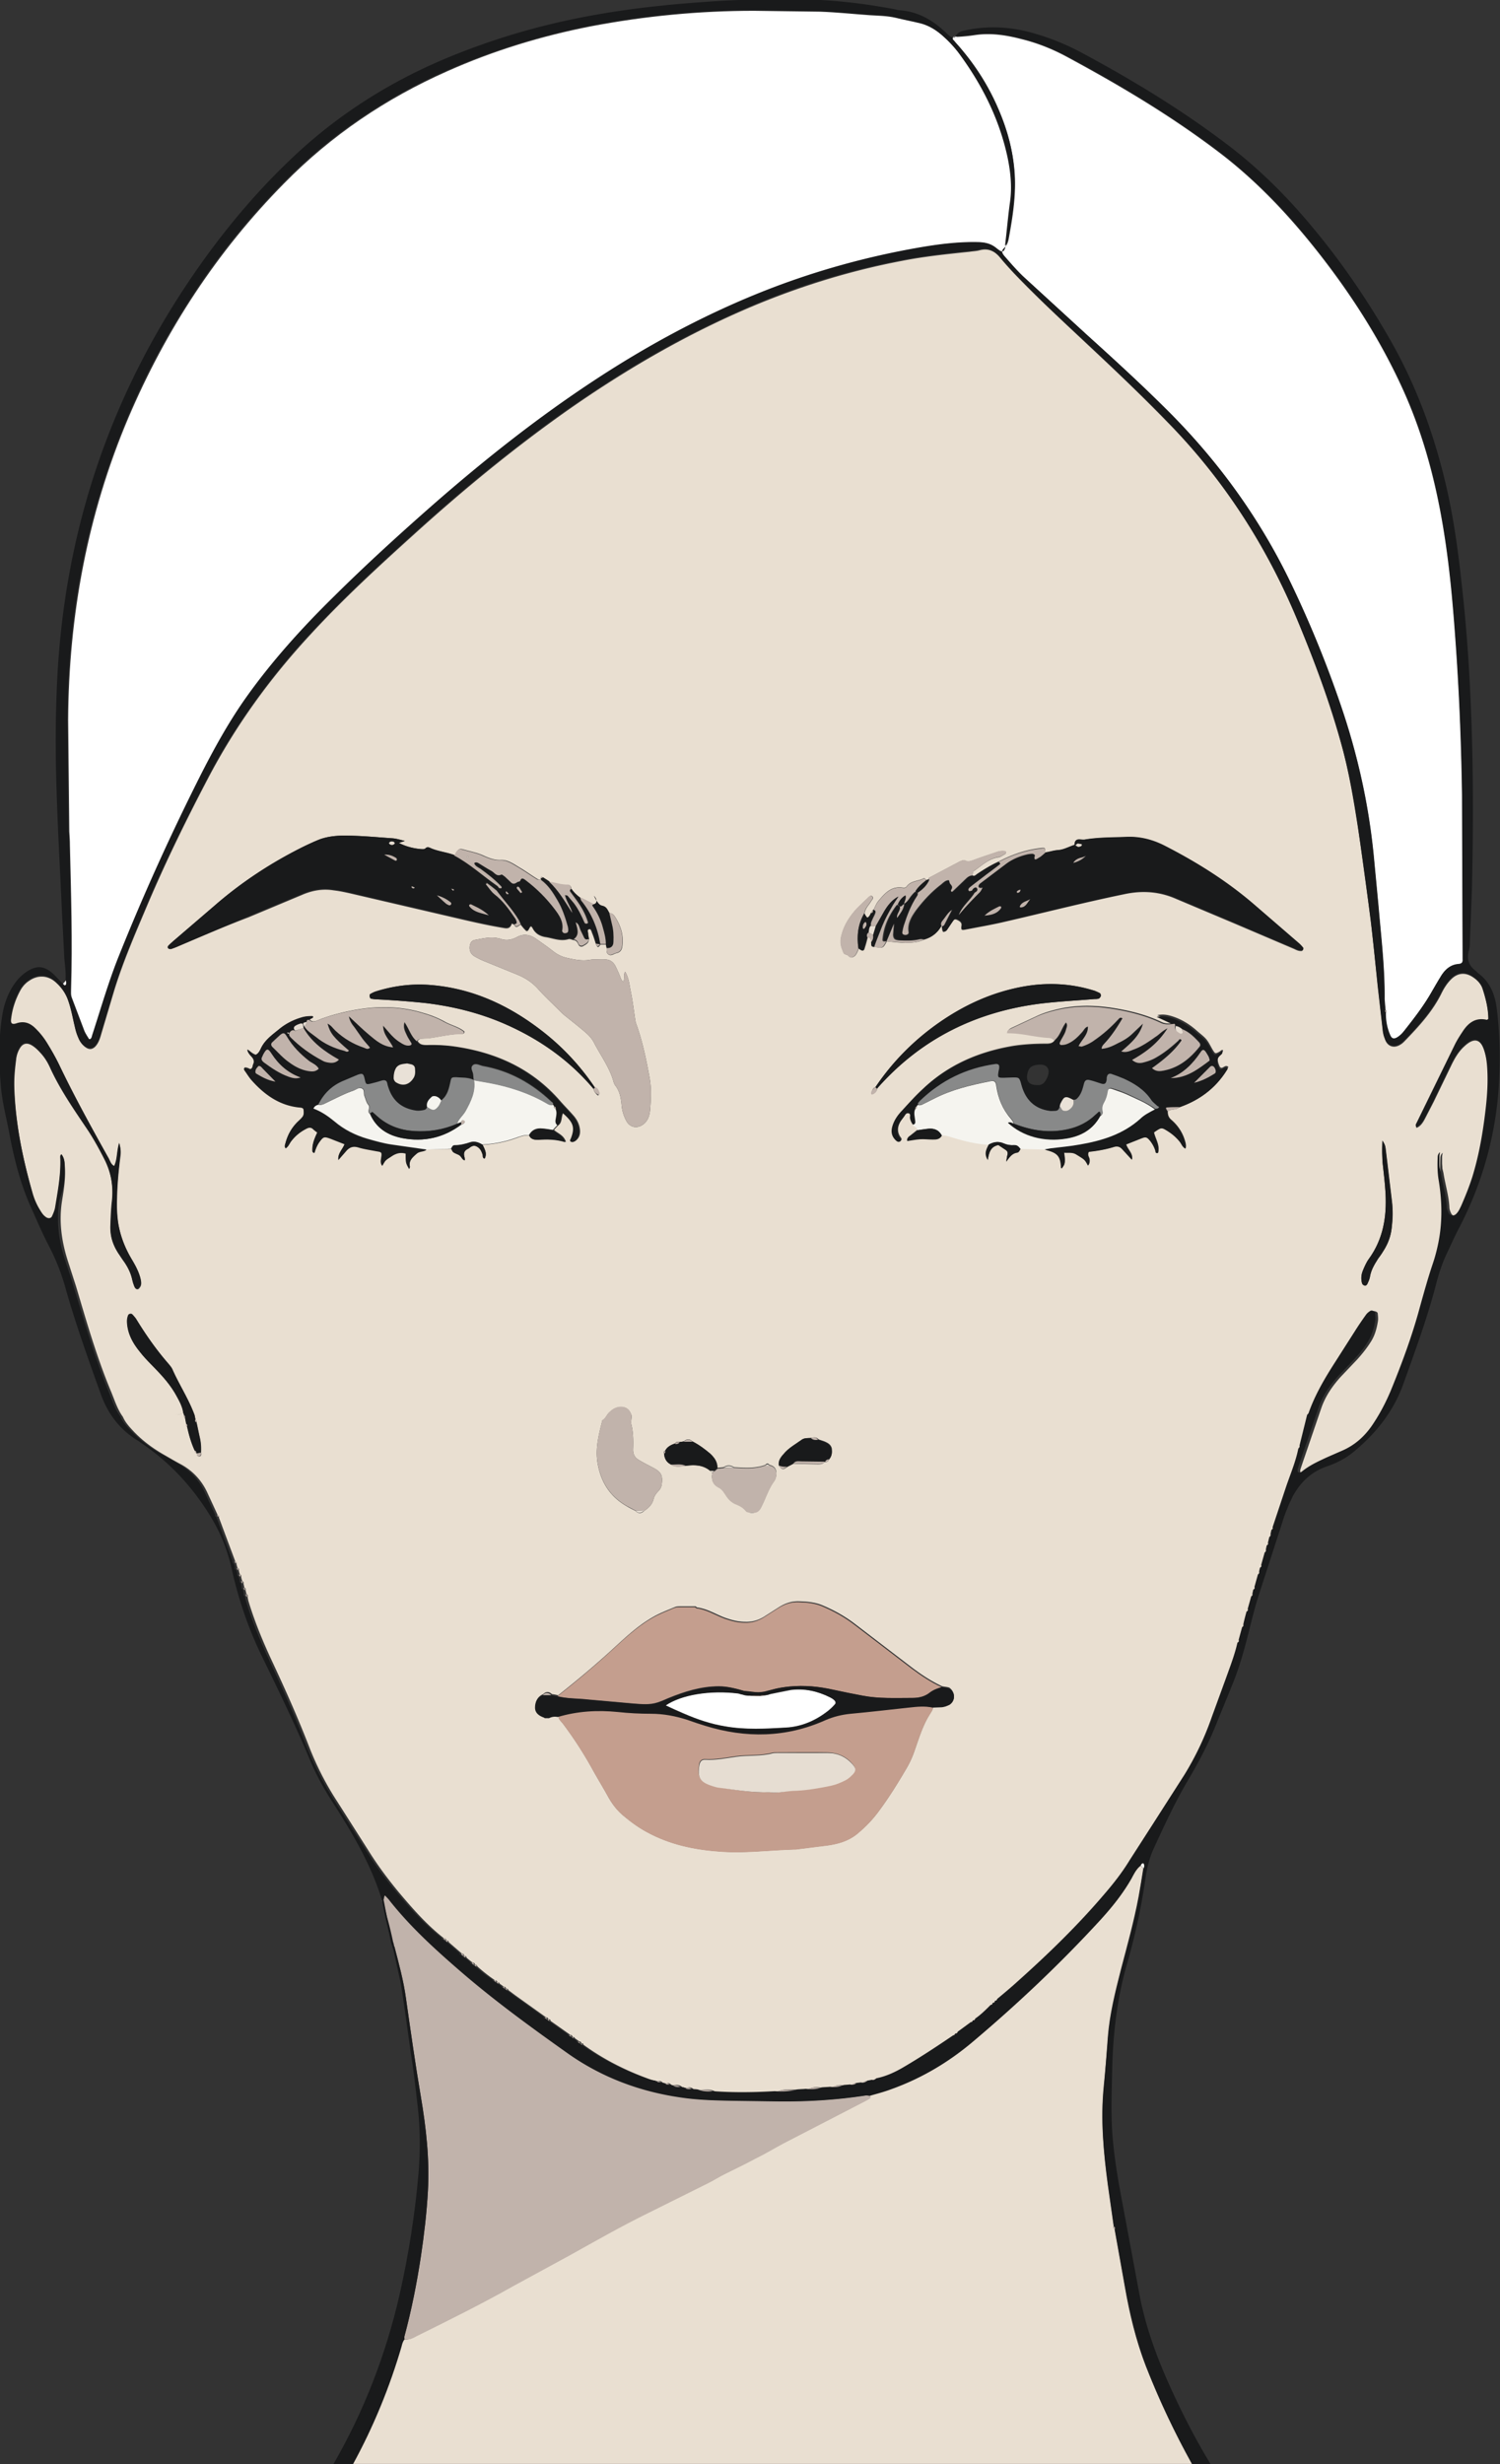 <svg xmlns="http://www.w3.org/2000/svg" viewBox="0 0 512.5 841.6" xmlns:v="https://vecta.io/nano"><rect x="0" y="0" width="512.5" height="841.6" fill="#333333" stroke="none"/><style><![CDATA[.K{fill:#c1b3ab}.L{fill:#191a1b}.M{fill:#e6ddd2}.N{fill:#f5f4ef}]]></style><path d="M407.3 841.6c-6-10.8-11.3-22-15.8-33.5-3.4-8.8-5.6-17.9-7.2-27.2l-3.5-19.6c-.4-.2-.5-.6-.3-1l-2-14.1c-1.5-11.2-2.5-22.4-1.4-33.7.6-5.6 1-11.2 1.4-16.8.6-7.8 2.5-15.3 4.4-22.8 2.2-8.4 4.5-16.6 6.1-25.1.6-3.2 1.1-6.4 1.6-9.6-.3-.4-.6-.7-1-1.1-1.4 1.1-2.2 2.7-3 4.2-2.9 5.3-6.7 10-10.8 14.4-13.6 14.8-28.2 28.5-43.5 41.5-8.4 7.1-17.8 12.6-28.1 16.3-2.3.8-4.8 1.4-7.2 2.2.2.4.3.8-.1 1-.7.5-1.5.9-2.3 1.3l-27.1 14c-3.2 1.7-6.3 3.6-9.6 5.2-3.5 1.9-7.1 3.6-10.7 5.4-1.8.9-3.5 2-5.3 2.9l-20.5 10.2c-9.2 4.5-18.1 9.6-27.1 14.6l-19.1 10.4c-10.8 6.1-21.9 11.6-33 17.1-1.3.7-2.7 1.5-4.3 1.1-.6.7-.7 1.6-1 2.4-4 14-9.6 27.4-16.6 40.2h287z" fill="#e9dfd1"/><path d="M130.5 649.1c1.1-.2.4-1.3 1.2-1.9.5.6 1.1 1.1 1.6 1.8 7.2 9.1 15.7 16.8 24.5 24.4 11.6 10 24 19 36.4 27.8 11.6 8.2 24.7 13.1 38.9 15.1 6.2.9 12.5 1 18.8 1.1l14.3.2c9.9.1 19.8-.5 29.6-2 .5-.1 1 0 1.5.1.2.4.3.8-.1 1-.7.5-1.5.9-2.3 1.3l-27.1 14c-3.2 1.7-6.3 3.6-9.6 5.2-3.5 1.9-7.1 3.6-10.7 5.4-1.8.9-3.5 2-5.3 2.9l-20.5 10.2c-9.2 4.5-18.1 9.6-27.1 14.6l-19.1 10.4c-10.8 6.1-21.9 11.6-33 17.1-1.3.7-2.7 1.5-4.3 1.1 0-.4-.1-.8 0-1.1 2.4-8.9 4.2-18 5.6-27.2 1.1-7.4 2-14.9 2.4-22.4.6-10.8-.6-21.5-2.4-32.1-1.9-11.2-3.5-22.5-5.1-33.7-.8-5.9-2.4-11.7-3.9-17.5-.1-.3-.4-.2-.6 0-.4-.3-.1-1.8-.2-2.3l-2.9-12.7c-.1-.2-.7-.5-.6-.8z" class="K"/><path d="M140.4 701.6c.5 2.2 1.7 12.4 2.3 17.7.9 7.6.9 15.3.3 22.9-1.2 14-3.4 27.9-6.5 41.6-4.7 20.5-12.2 39.8-22.6 57.8h6.7c7-12.8 12.5-26.2 16.6-40.2.2-.8.4-1.7 1-2.4 0-.4-.1-.8 0-1.1 2.4-8.9 4.2-18 5.6-27.2 1.1-7.4 2-14.9 2.4-22.4.6-10.8-.6-21.5-2.4-32.1-1.9-11.2-3.5-22.5-5.1-33.7-.8-5.9-2.4-11.7-3.9-17.5-.1-.3-.4-.2-.6 0l2.6 11.8c.4 1.4 3.2 21.7 3.6 24.8z" class="L"/><path d="M380.6 760.4c.4.2.5.6.3 1-.5-.3-.5-.6-.3-1z" class="K"/><path d="M23.7 284.3l-.4-38.4c.2-35.7 6.6-70.3 20.6-103.3 12.8-30 30.3-56.8 53.2-80 16.1-16.4 34.8-29 55.8-38.3 15.7-7 32.1-12 49-15.3 18.4-3.5 37-5.3 55.7-5.3l22.6.3c5.6.2 11.3.8 16.9 1.2 3 .2 6 .2 9 .9 2.8.7 5.6 1.2 8.4 1.9s5.3 2.2 7.5 4.1c2.1 1.8 4 3.8 5.7 6 8.1 10.9 14.1 22.8 16.9 36.1 1 4.9 1.5 9.9.8 14.9s-1.1 9.9-1.7 14.9c-.1.5-.2 1-.5 1.4s-.8.7-1.3.4-1-.7-1.5-1.1c-1.6-1.3-3.4-1.8-5.6-1.9-6.7-.2-13.3.6-19.8 1.7-19.3 3.3-38.1 8.6-56.3 16-19.4 7.9-37.8 17.9-55.3 29.4-19.5 12.8-37.8 27.3-55.4 42.7-11.5 10.1-22.8 20.4-33.7 31.2-11 10.8-21.4 22.3-30.3 34.9-5.7 8.1-10.5 16.8-15 25.6-10.3 20.4-19.7 41.1-28.2 62.3-3.5 8.7-6.1 17.8-9 26.7-.2.5-.2 1-.5 1.4-.2.3-.7.5-.9.1-.5-.8-1.1-1.7-1.5-2.6l-4.4-11.6c-.3-.9-.2-1.7-.2-2.6.5-16.4 0-32.9-.4-49.3 0-1.5-.1-3-.2-4.5v.1z" fill="#fff"/><linearGradient id="A" gradientUnits="userSpaceOnUse" x1="256.19" y1="714.859" x2="256.19" y2="85.343"><stop offset="0" stop-color="#e9dfd1"/></linearGradient><path d="M507.3 359.3c-1.3-4.5-3.6-5.1-7-1.9-2.1 1.9-3.4 4.3-4.6 6.8l-5.9 12.2-3.1 6c-.6 1.1-1.4 2.3-2.7 2.8-.3-.5-.2-.8 0-1.2l13.2-27c.8-1.6 1.7-3.1 2.7-4.5 2-2.9 4.5-4.7 8.2-3.9.1 0 .2-.1.5-.3 0-3.6-.9-7.1-2-10.5-.6-1.8-2-3.2-3.6-4.2-2.4-1.5-4.8-1.3-6.9.6-1.5 1.4-2.6 3.1-3.5 4.9-3 6.2-7.6 11.2-12.3 16.1-.5.5-1 1.1-1.7 1.5-2.2 1.5-4.6.8-5.4-1.8-.3-.9-.5-1.9-.7-2.9l-1.7-15-2.5-23.2-4.3-31.3c-1.4-9.5-3.1-19.1-5.7-28.4-4-14.5-9.3-28.6-15.1-42.5-10.5-25.1-25-47.7-44.1-67.2-9-9.3-18.4-18.2-27.8-27-8.4-7.9-16.9-15.7-24.9-24.1-1.6-1.7-3.2-3.5-4.7-5.3-1.8-2.2-4-3.3-7-2.5-1.1.3-2.2.3-3.4.5-7.7.8-15.5 1.6-23.1 3.1-17.4 3.3-34.3 8.5-50.6 15.3-22.4 9.4-43.3 21.5-63.2 35.4-18.5 13-35.9 27.3-52.7 42.5-12.3 11.1-24.5 22.3-35.7 34.5C92.2 231.7 80.4 248 71 266c-7.4 14.1-14.4 28.4-20.6 43-4.1 9.7-8.3 19.3-11.4 29.4l-4.2 14.1c-.5 1.7-.9 3.4-2.1 4.8-1 1.1-2.1 1.3-3.3.5-1.1-.7-1.8-1.7-2.4-2.8-.6-1.4-1-2.8-1.4-4.3-.7-2.9-1.2-5.9-2.2-8.7-.9-2.7-2.5-4.9-4.6-6.7-2.6-2.2-5.9-2.3-8.7-.4-1.3.8-2.3 1.9-3.1 3.3-1.7 3.1-2.8 6.4-3.2 9.9-.2 1.6.4 2.2 1.9 1.7 2.8-1 4.9.1 6.8 2 1.3 1.3 2.5 2.8 3.5 4.4 1.6 2.5 3.1 5.2 4.4 7.9 5.2 10.8 11.1 21.4 16.9 31.9.5.8.7 1.9 1.8 2.5 1.1-2.3.7-4.9 1.7-7.9.6 2.1.5 3.4.3 4.8-.6 4.6-1 9.2-1.1 13.9-.1 3 0 6 .5 9 .8 4.4 2.4 8.4 4.7 12.2 1.2 1.9 2.2 3.9 2.8 6.1.2.9.4 1.7.1 2.6-.2.4-.5.9-.9 1.1-.5.2-1-.2-1.2-.7-.3-.7-.6-1.4-.7-2.1-.5-2.5-1.6-4.7-3.1-6.8-.6-.8-1.1-1.7-1.7-2.5-1.8-2.8-2.8-5.9-2.7-9.2.1-2.8.2-5.5.5-8.3.6-5.3-.3-10.2-2.7-14.9-1.7-3.3-3.5-6.6-5.6-9.8-4.7-7-9.5-13.8-13-21.6-.8-1.7-1.8-3.3-3.1-4.7-.9-1-1.9-2-3.1-2.7-1.7-1-3.1-.6-4.1 1.2-.7 1.2-1.1 2.5-1.2 3.9-.4 3.1-.7 6.2-.6 9.4.4 12.2 2.8 24.1 6.2 35.9.6 2.2 1.5 4.3 2.7 6.2.6 1 1.2 1.9 2.2 2.5.7.4 1.6.3 1.9-.5.4-.9.8-1.9 1-2.8.9-5.6 1.9-11.1 1.8-16.8 0-.5-.2-1.1.4-1.5 1.1 1.4 1 2.9 1.1 4.4.2 3.8-.4 7.5-1 11.2-1.1 6.9-.2 13.5 1.8 20l3 9.3c3.6 12.1 7.1 24.3 12 36 1.2 2.9 2.1 5.9 4 8.5.8 1.9 2.2 3.4 3.5 4.8 3 3.2 6.5 5.8 10.3 8 2.1 1.2 4.1 2.4 6.2 3.5 3.9 2.2 6.9 5.4 8.8 9.5l3.6 7.8c.4.1.5.4.4.8l5.6 15c.4.2.5.5.4.9.1.4.2.9.4 1.3.4.2.5.5.4.9.1.4.2.9.4 1.3.4.2.5.5.4.9.1.5.2.9.4 1.4.4.2.5.5.4.9.1.4.2.9.3 1.3.4.2.5.5.4.9.1.4.2.9.3 1.3.4.2.5.5.4 1 .1.6.2 1.2.4 1.8 2.2 7.2 5.1 14.1 8.3 20.9 4.3 9.2 8.4 18.4 12.1 27.9 2.6 6.8 5.9 13.3 9.9 19.4l10.5 16.5c3.1 5 6.6 9.7 10.4 14.3 4.8 5.7 9.6 11.2 15.5 15.8.5 0 .7.2.8.7h.1c.4 0 .7.2.7.6l4.5 3.9c.4 0 .7.2.8.7l.1.1c.4 0 .7.2.7.6.7.6 1.4 1.2 2.1 1.7.5 0 .7.2.8.7h0c.4 0 .7.2.8.6 1.9 1.7 3.9 3.3 6 4.7.4 0 .7.2.8.6l.1.1c.4 0 .6.1.7.5.5.3 1 .7 1.4 1 .4 0 .7.2.8.6l.1.1c.4 0 .6.1.7.5l2.4 1.8 10.5 7.5c.4 0 .7.2.7.6l.2.1c.4-.1.6.1.6.5l6.8 4.8c.4 0 .6.2.7.6l.2.1c.3 0 .5.1.6.4.5.4 1 .7 1.5 1.1.4 0 .7.2.7.6l.2.1c.3-.1.5 0 .5.4 6.3 4.6 13.2 8.2 20.5 11 1.6.6 3.2 1.3 5 1.5.7-.2 1.2 0 1.6.5.4.1.9.2 1.3.3.7-.3 1.2-.1 1.7.5.3 0 .5.1.8.1 1.1-.2 2.1-.2 3 .7.5.1.9.1 1.4.2.9-.3 1.7-.3 2.4.5.7.1 1.5.1 2.2.2 1.8-.1 3.6-.4 5.3.6 7 .5 14.1.4 21.1 0 2.4-1.2 5-.7 7.6-.6 1-.1 2-.1 3-.2 1.7-1.1 3.5-.7 5.4-.5 1-.1 2-.1 2.9-.2 1.4-1 3-.8 4.6-.6.7-.1 1.5-.1 2.2-.2.6-.8 1.5-.8 2.3-.5.5-.1 1-.1 1.4-.2.6-.8 1.4-.8 2.3-.6l1.5-.3c.4-.6.9-.7 1.5-.5 3.3-.7 6.4-2.1 9.3-3.8 5.8-3.3 11.5-7 17-10.9 0-.4.3-.5.6-.5l.1-.1c.1-.4.3-.6.8-.6l4.5-3.3c0-.4.2-.5.6-.5l.2-.1c.1-.4.3-.6.7-.6 1.9-1.4 3.6-3 5.3-4.7 0-.4.2-.6.6-.6l.2-.1c0-.4.2-.6.6-.6l.1-.1c.1-.4.3-.6.7-.6 2.4-2 4.8-4 7.1-6.1 10.4-9.4 20.4-19.2 29.6-29.8 3.1-3.6 6.1-7.4 8.5-11.4 2.6-4.3 5.4-8.4 8.1-12.6l10.7-16.7c3.8-6.2 6.9-12.7 9.3-19.6l5-13.7c1.4-3.9 2.9-7.7 3.8-11.8-.2-.4-.1-.7.4-.9l1.2-4.4c-.2-.4-.1-.7.4-.9.4-1.5.8-2.9 1.1-4.4-.2-.4-.1-.7.4-.9l1.2-4.3c-.1-.4 0-.7.4-.9l.3-1.4c-.1-.4 0-.7.4-.9l1.2-4.3c-.2-.4 0-.8.4-1 .1-.4.2-.9.3-1.3-.1-.4 0-.7.4-.9l1.2-4.3c-.2-.4 0-.8.4-1l.3-1.4c-.1-.4-.1-.7.4-.9.2-.7.3-1.3.5-2-.2-.4 0-.8.4-1l.3-1.4c-.2-.4-.1-.7.4-.9l4.6-13.8c1.4-4.4 3.2-8.6 4.2-13.1-.2-.4 0-.8.4-1l2.6-10.5h0c.2-.2.4-.4.5-.6 2.2-6.3 5.6-12 9.2-17.6l6.7-10.5c1.2-1.9 2.5-3.8 3.8-5.6.3-.5.9-.9 1.4-1.2.4-.3 1.5.1 1.6.6.1.9.2 1.8.1 2.6-.4 2.5-1 4.9-2.4 7.1-1.3 2.1-2.9 4.1-4.6 6l-5.7 6c-2.9 3.2-5.3 6.7-6.7 10.8l-6.8 19.9c-.2.7-.6 1.4-.2 2.1.6.3 1 0 1.4-.3 2.5-2.1 5.5-3.5 8.5-4.8l4.8-2.1c4.7-2.1 8.4-5.4 11.2-9.7 2.2-3.5 4.2-7.1 5.8-11 3.8-9.3 7.3-18.7 9.9-28.4 1.4-5.1 2.7-10.2 4.5-15.1.6-1.8 1.1-3.6 1.5-5.4 1.8-7.7 1.7-15.4.4-23.2-.4-2.5-.4-5-.3-7.5 0-.6.2-1.2.8-1.8-.1.6-.2 1-.2 1.5v1.9c0 .6.1 1.3.1 1.9.1.6.3 1.2.4 1.8.6 3.8 1.8 7.6 2 11.5 0 .7.3 1.5.6 2.1.5 1 1.7 1.2 2.5.5.9-.8 1.4-1.8 1.8-2.8 1.4-3.2 2.7-6.5 3.8-9.8 2.2-7.1 3.5-14.4 4.4-21.7.6-4.7 1-9.5.8-14.3-.9-2.4-1.1-4.7-1.8-7zM215.8 483.5c0 1-.3 2.1-.1 3 .7 2.8.7 5.7.6 8.6 0 1.8.7 2.8 2.1 3.6 1.5.9 3.1 1.7 4.6 2.5 2.9 1.5 3.5 2.6 3.1 5.7a3.84 3.84 0 0 1-1.1 2.3c-.8.8-1.5 1.8-1.7 2.8-.5 1.9-1.7 3-3.2 4-1 1-2 1-3 0-1-.5-2-1-3-1.6-5.7-3.3-8.8-8.2-9.9-14.6-.9-5.1.4-9.9 1.6-14.7 0-.2-.1-.5-.2-.7.1.2.2.5.2.7.7-.4 1.1-1 1.5-1.6.3-.5.7-1 1.2-1.4 1.2-1.1 2.7-1.8 4.4-1.5 1.6.2 2.4 1.4 2.9 2.9h0zm82-110.6c.3-.6.5-1.4 1.3-1.6 6-8.9 13.5-16.4 22.4-22.5 8.5-5.8 17.6-9.9 27.8-11.8 8.1-1.5 16.2-1.2 24.1 1.2.8.2 1.6.6 2.4 1 .2.1.4.7.3 1s-.4.7-.6.8c-.4.2-1 .2-1.5.2-6 .5-12 .8-18 1.5-22.2 2.7-41.1 11.9-56.1 28.8-.1.1-.1.2-.2.3-.1.8-.6 1.3-1.2 1.7-.2.1-.5.3-.6.2-.3 0-.2-.5-.1-.8zm-14.6 125.6a1.11 1.11 0 0 1-1.3.8h-.2c-.6.8-1.5.8-2.4.8l-8.2-.2c-.7.4-1.4.7-2.1 1.1-1.5 1.1-1.8 1-2.8-.4-.3-1.7.6-2.9 1.6-4 1.7-2.1 4-3.3 6.2-4.9 1-.7 2.2-.5 3.3-.6.9-.3 1.7-.3 2.4.5l1.8.6c1.2.5 2.3 1 2.7 2.4.2 1.4 0 2.8-1 3.9zm-39.9 4.5c-.2-.2-.4-.5-.7-.7-2.4-2-5.3-2.1-8.2-1.7-1.8.2-3.6.7-5.3-.5-1.5-.8-2.1-2.1-2.2-3.7-.2-.4-.1-.8.4-1 .7-1.3 1.9-1.9 3.3-2.4.4-.6.9-.7 1.6-.5.5-.1 1-.1 1.4-.2 1-.9 2-1 3 0 2.2 1.1 4.2 2.6 6.1 4.2 1.4 1.3 2.5 2.8 2.4 4.8.7-.1 1.4-.1 2.1-.2 1.2-.8 2.4-.8 3.6 0 3.6.2 7.2.5 10.7-.8.5-.6.9-.6 1.4 0 .9.2 1.7.6 2.1 1.5.4.8.3 1.7.1 2.6-.1.5-.3 1-.6 1.4-2 2.7-2.9 6-4.5 9-.5 1-1.2 1.6-2.3 1.7-.5.7-1 .7-1.5 0-.5-.2-1.1-.2-1.3-.5-.9-1.1-2-1.8-3.3-2.3-1.6-.6-2.7-1.7-3.6-3.1-.7-1.1-1.4-2.2-2.5-2.7-1.8-.9-2.4-2.3-2.2-4.3.1-.1 0-.3 0-.6zm-40.5-131.1c-8-9.5-17.8-16.5-29-21.6-9-4.1-18.4-6.5-28.2-7.7-5.6-.6-11.2-1-16.9-1.3-.6 0-1.2-.1-1.9-.2-.5-.1-.7-1.4-.3-1.6a11.94 11.94 0 0 1 1.6-.8c6.2-2 12.5-2.8 18.9-2.3 14.2 1.1 26.6 6.8 37.8 15.4 7.2 5.5 13.4 12.1 18.5 19.7.9.4 1.1 1.2 1.4 2 .1.2-.1.4-.3.6 0 0-.2 0-.3-.1-.6-.6-1.2-1.2-1.3-2.1zm10.1-36.6c.7-1.1 0-2.4.7-3.4 1.2 2 1.4 4.1 1.8 6.2.7 3.3 1.1 6.6 1.6 10 .1.9.4 1.7.7 2.5 2 5.8 3.2 11.8 4.3 17.8.6 3.6.4 7.3.1 10.9-.2 1.7-.7 3.4-2.2 4.6-2 1.6-4.5 1.3-5.8-.9a13.76 13.76 0 0 1-1.7-5.3c-.2-2.5-.6-5-2.2-7a4.67 4.67 0 0 1-.5-1c-1.3-5-4.5-9.2-6.8-13.7-.8-1.5-1.9-2.6-3.2-3.7-2.1-1.8-4.3-3.5-6.4-5.2-.8-.6-1.5-1.3-2.2-2-2.5-2.5-5.1-4.9-7.4-7.5-2-2.2-4.4-3.7-7.1-4.8l-10.8-4.4c-1.3-.5-2.5-1.1-3.7-1.8-1.3-.8-1.8-2-1.6-3.5.2-1.2.7-1.9 1.8-2.1 2.9-.5 5.8-1.3 8.9-.3 1.8.6 3.7.3 5.5-.7 2.2-1.2 4.4-.8 6.4.6s3.9 2.7 5.8 4.2c1.4 1.1 2.9 1.9 4.6 2.3 2.7.6 5.3 1.2 8.1.7 1.6-.3 3.3 0 4.9-.1 1.7-.1 2.9.7 3.7 2.1.6 1.2 1.2 2.5 1.7 3.8.2.5.4 1.2 1 1.7zM66.5 483.5l.3 1.5c.4.2.5.5.4.9.4 1.7.7 3.4 1.1 5.1s.5 3.4.4 5.2c.1.6.1 1.2-.7 1.2-.5 0-.7-.4-.7-.9l-.1-.2c-.4-.1-.6-.4-.6-.8-1.2-2.6-2-5.4-2.6-8.2-.4-.2-.5-.5-.3-.9-.1-.7-.3-1.4-.4-2.1-.4-.2-.5-.5-.4-1 0-.2 0-.4-.2-.6-.8.2-1.6.4-2.5.5.8-.1 1.6-.3 2.5-.5-.3-2.3-1.4-4.2-2.5-6.2-1.8-3.2-4.1-5.9-6.7-8.6-1.9-2-3.9-3.9-5.6-6.1-2.3-2.8-4.1-5.9-4.4-9.7-.1-1 0-2 .4-2.9.2-.4 1-.6 1.3-.3.6.6 1.2 1.3 1.6 2 3.2 5.2 6.7 10.2 10.8 14.9.5.6 1 1.2 1.3 1.8 2.3 5.4 5.5 10.3 7.6 15.9h5.3-5.3zM61.3 323c-.9.4-1.9.8-2.8 1.1-.3.1-.8 0-1-.2-.3-.3-.2-.7.1-1 .7-.7 1.5-1.4 2.2-2l13.4-11.5c9.4-8.2 19.8-15 31-20.5 1.7-.8 3.4-1.6 5.2-2.3 2.3-.8 4.6-1.1 7-1.2 5.9-.1 11.8.5 17.7.9 1.3.1 2.6.5 4.2.9-.8.3-1.3.4-2 .7 2.6 1.3 5.1 1.9 7.7 2.1.5 0 1 .1 1.4-.3s.9-.4 1.4-.2c2.7 1.3 5.8 1.5 8.6 2.6 1-2 1.4-2.4 2.9-2 2.4.7 4.8 1.1 7.1 2.2 1.8.8 3.6 1.5 5.7 1.4 2.6-.1 4.7 1.6 6.8 2.8 2 1.2 3.9 2.6 5.9 3.8.3.2.7.1 1.1.2-.1-.2-.1-.4-.1-.6.1-.2.2-.4.2-.5.2.1.3.3.5.4.8.5 1.6 1 2.3 1.5 2.2.3 4.3 1.1 6.5 1 .6 0 .9.7.9 1.4.8 1.2 1.8 2.1 3 3 .1 0 .3-.1.4 0 1.5.7 2.9 1.5 4.4 2.2.5-.1.9-.5.9-1v-.2c.6.9 1.1 1.5 1.9 1.7 1.6.3 1.8 1.5 2.5 2.5.7 0 1.2.3 1.6.9 2.2 3.2 3.3 6.7 2.7 10.6-.2 1.1-.7 1.8-1.8 2.1-.4.1-.7.2-1.1.4-.6.3-1.2.5-1.8.1-.7-.5-.7-1.2-.6-2l-.3-1.4h-1.9v.1c-.7 1-.9 1-1.5-.2-.4-1.3-.8-2.6-1.3-3.8-.2-.5-.4-1.5-1-1.3-1 .2-.4 1.2-.4 1.8s.2 1.2.3 1.8c-.1 1.2-1.1 1.6-1.9 2.1-.6.4-1.3.2-1.6-.4-.4-.8-.7-1.5-1.7-1.6-.6-.1-1.3-.5-1.8-.3-2.7.8-5.2-.3-7.7-.7-1.9-.3-3.5-1.1-4.5-3-.5-.9-.7-.9-1.3.3-.3.6-.7.8-1.1.4a16.32 16.32 0 0 1-1.7-2c-.7.3-1.5 1.5-2.2.1-.3-.2-.8-.6-.9-.2-.5 1.3-1.3 1.5-2.5 1.3-6.1-1-12-2.4-18-3.8l-34.8-8.1c-1.8-.4-3.7-.8-5.5-1-3.7-.6-7.2 0-10.7 1.5l-18.4 7.7c-7.9 3-15.7 6.3-23.6 9.7zm119.5 64.8c-1.7-.2-3.2.5-4.7 1-3.6 1.3-7.4 2-11.2 2.2.7 1.5 1.6 2.9.7 4.7-.8-.1-.6-.9-.7-1.3-.3-1-.7-1.9-1.5-2.5-.9-.7-1.7-.8-2.7-.1-.3.2-.6.5-.9.6-1.2.6-1.5 1.5-1.1 2.8.1.3.1.7.1 1.1-.9-.2-1.1-1.2-1.8-1.7-.6-.4-1.4-.6-2-1-.4-.3-.6-.8-.8-1.2l-8.4.1c-1 .8-2.3.4-3.4 1.4-1.5 1.3-2.8 2.5-2.3 4.6 0 .2-.2.4-.2.6-1.2-2.1-1.2-2.1-1.2-5.3-1.8-.5-3.3-.1-4.9 1-2 1.3-2 1.2-3.1 3.2-.6-.8-.6-1.6-.4-2.5.3-2.2.3-2.2-1.6-2.5-2.1-.4-4.2-.7-6.2-1.3-1.7-.5-2.9-.1-4 1.1l-2.8 3.2c-.3-2.2 1.4-3.5 2.1-5.4l-4.6-1.8c-2.4-.9-2.6-.8-4 1.1-.8 1.1-1.3 2.4-1.7 3.7-.8-.2-.7-.7-.7-1.2 0-2 .8-3.9 1.7-5.8-.6-.4-1.1-.8-1.5-1.2-.7-.6-1.3-.5-2-.2-2.2 1.1-4 2.5-5.5 4.5-.6.8-.9 1.8-1.8 2.3-.5-.5-.3-1.1-.1-1.7.7-2.7 2-5.1 4-7.1.5-.5 1.1-1 1.6-1.6.8-.8.7-1.9.6-2.8-.1-.8-1.2-.7-1.9-.8-6.6-.8-11.6-4.5-15.8-9.2-.9-1-1.6-2.2-2.4-3.3-.2-.3-.4-.7-.1-.9.2-.1.7 0 1 .1s.7.3.9.4c1-.3.8-1.2 1.1-1.8.4-.9.2-1.7-.4-2.4s-1.4-1.4-1.6-2.5h-.1.1c.9.6 1.7 1.5 2.8 1.8 1.1-.5 1.5-1.6 2-2.6 1.4-2.7 3.9-4.4 6.2-6.3 2.1-1.7 4.6-3 7.3-3.8 1.2-.4 2.4-.5 3.7-.5.3 0 .5.2.4.4s-.4.3-.6.4-.4.2-.6.4c.7.7 1.4.8 2.4.4 3.6-1.5 7.3-2.5 11.1-3.3 8.6-1.8 17.1-1.9 25.5.7 2.5.7 5 1.7 7.3 3 2.2 1.2 4.7 1.7 6.6 3.3 0 .8-.6.8-1 .8-3.4 0-6.7.8-10 1.3-1.1.2-2.2.2-3.4.3-.7 0-1.2.3-1.6.8.7 1.3 1.9 1.4 3.2 1.4 3.6-.1 7.2.1 10.8.7 13.7 2.2 25.5 7.8 34.7 18.4 1.4 1.6 2.9 3.1 4.3 4.7 1.2 1.3 2.1 2.8 2.4 4.6.3 1.7 0 3.2-1.4 4.3-.4.3-.9.5-1.4.2-.4-.3-.2-.6 0-1 1.5-3.8 1-5.5-2.8-8.8-.8 1.4-.3 3.3-1.7 4.3-.5.5-1 1-1.5 1.6 1.3 1.2 3.3 1.7 4.1 4.1-3.2-1-6.2-1-9.2-.8-1.5.1-2.8 0-3.4-1.4zM324.5 582c-1 .6-2 1-3.2.9-.9 0-1.7.1-2.6.1.1.8-.4 1.4-.8 2.1-2.5 3.8-3.8 8.1-5.3 12.4-.7 2.1-1.6 4.2-2.7 6.1-3.1 5.3-6.3 10.5-10 15.4-2.1 2.8-4.6 5.3-7.3 7.5-2.8 2.2-6.2 3.2-9.7 3.7l-11.1 1.4h-.4c-8.5.2-17 1.4-25.5.7-8.7-.6-17.1-2.4-24.8-6.6-3-1.6-5.7-3.6-8.3-5.8-2-1.7-3.6-3.8-4.9-6.1-1.8-3.3-3.8-6.5-5.6-9.8-3-5.4-6.3-10.5-10-15.4-.6-.8-1.5-1.4-1.5-2.6-1.1-.2-2.1 0-3 .4-.5.8-1 .8-1.5 0-.1-.1-.2-.1-.3-.2-1.6-.6-3-1.4-3-3.4 0-1.9.7-3.4 2.6-4.2 1-1 2-.9 3 0 .7.1 1.4.2 2.1.4 6.2-4.9 12.2-9.9 18-15.2 4.4-4 8.7-8.2 14-11.3 2.5-1.5 5.2-2.5 7.8-3.6.7-.3 1.5-.3 2.2-.3h4.9c.2.1.4.3.6.4 3.4.4 6.3 2.3 9.5 3.5 2.3.8 4.5 1.4 6.9 1.4 2.5.1 4.7-.6 6.7-1.9l4.7-3c2.2-1.4 4.4-2.2 7.1-2.1 2.8.1 5.4.3 8 1.4 4 1.7 7.6 3.7 11 6.3l19.6 15c3.2 2.4 6.5 4.6 10.2 6.3.8.2 1.8.2 2.5.5 2 1.5 2.1 4.4.1 5.6zM403 378.1c-1.1 1.1-2.8.5-4 1.5 0 1.2.3 2.1 1.3 2.9 2.3 2 3.9 4.5 4.7 7.5.2.7.3 1.4.1 2.2-1-.5-1.3-1.5-1.9-2.3-1.2-1.5-2.6-2.7-4.2-3.7-2.1-1.3-2.1-1.3-4.7.5.5 2.3 2.1 4.4 1.4 7-.9.2-.8-.5-.9-.9a10.62 10.62 0 0 0-1.8-3.3c-1-1.2-1.4-1.4-2.9-.8l-5.3 2.1c.6 1.9 2.4 3.1 2 5.2l-3.3-3.6c-.7-.8-1.6-1.1-2.7-.8-2.9.9-5.8 1.4-8.7 1.7-.7 1.1.1 1.8.2 2.6s0 1.5-.5 2.1c-1.1-2.1-1.1-2-4-3.8-1.3-.8-2.6-.5-4.2-.6.2 1.6.5 2.9 0 4.2-.2.4-.5.8-.8 1.2-.1-.2-.2-.2-.2-.3-.2-3.9-1.2-5-5-6-.2-.1-.5-.2-.7-.3l-8.2-.2c-.3.5-.5 1.2-1.2 1.3-1.6.2-2.5 1.4-3.7 3.1.2-1.1.2-1.6.4-2.2.2-.8.1-1.4-.7-1.9s-1.6-1.1-2.4-1.6c-2.6.5-3.2 2.5-3.6 5.1-1.2-2.3-.3-3.8.4-5.3-4.1-.3-8-1.2-11.9-2.4-1.3-.4-2.6-.9-4-.8-.7 1.4-1.9 1.4-3.1 1.4-1.5 0-3-.2-4.4-.1s-2.9.4-4.3.6c-.2-.6 0-1 .4-1.3 1.1-.8 2.1-1.7 3.2-2.5-.2-.9-1.1-1.2-1.7-1.8-.5-.7-.9-1.5-1-2.4 0-.5.3-1.4-.6-1.5-.7-.1-1.1.6-1.4 1.1-.5.7-1.1 1.4-1.5 2.1-.9 1.6-1.1 3.3-.1 5 .3.4 1 1.1.1 1.5-.7.3-1.2-.3-1.6-.7-1.1-1.2-1.4-2.6-1-4.2.5-2 1.6-3.7 3-5.2 2.4-2.6 4.7-5.2 7.3-7.6 8.6-8.2 19-12.7 30.7-14.7 3.8-.6 7.7-.8 11.6-.8 1.2 0 2.2-.2 2.9-1.3-.4-.6-.9-.8-1.6-.9-4.8-.2-9.5-1.7-14.4-1.6-.1-1 .5-1.2 1-1.5l9.2-4.3c1.8-.8 3.7-1.4 5.7-1.9 6.5-1.7 13-1.7 19.6-.7 5.8.9 11.5 2.3 16.8 4.8 1.4.7 2.9.6 4.4.4-1.8-.8-3.5-1.7-5.8-2.7 2-.4 3.4-.1 4.8.3 3.3 1 6.1 2.7 8.7 5 1.1 1 2.4 1.9 3.3 3s1.5 2.5 2.3 3.8c.7 1.1.8 1.1 2.1.4.4-.2.7-.7 1.2-.6.2.6-.3.9-.6 1.2-1.6 1.3-1.2 2.8-.5 4.4.3.6.8.6 1.2.3.5-.2 1-.8 1.8-.1-4 7-9.7 11.3-16.7 13.7zm42-53.5c0 .1-.2.2-.3.2-1.1.1-1.9-.4-2.8-.8l-20.4-8.7-19.7-8.3c-5.7-2.5-11.5-2.9-17.6-1.6-14.1 2.9-28.1 6.5-42.1 9.7-4 .9-8.1 1.6-12.2 2.4-1.5.3-1.6.1-1.4-1.5.1-.8-.5-1.4-1.7-1.9-.8-.3-1.1.3-1.4.7-.7 1-1.4 2.1-2.1 3.1a1.78 1.78 0 0 1-1 .4c-.2-.1-.4-.6-.4-.9-.1-.4-.1-.7-.1-1.1h0c-.1 0-.3.1-.3.1-1.3 2.3-3.2 3.8-5.7 4.5-2.1 1-4.3 1.1-6.5 1.1-2.1 0-4.2-.3-6.3-.5h0c-1.3 2.4-1.3 2.4-4.1 1.9-1.3 0-.8-1-1-1.7s-.4-1.6-1.4-1.6c-.3 1.2-.6 2.4-1 3.6-.3 1.2-.7 1.2-2.1.2-.1.4-.2.7-.4 1.1-.4.9-.9 1.8-2 2-.9.1-1.1-.9-1.9-1-.9-.1-1-1-1.3-1.7-.7-1.7-.7-3.4-.2-5.1.8-3 2.3-5.5 4.3-7.9 1.4-1.7 3.2-3.2 4.8-4.8.4-.4.9-.8 1.3-.4.7.6 0 1.1-.3 1.6-.8 1.4-2.1 2.5-2.3 4.3l.3.6c.7 1.1.8 1.1 1.5.2.2-.3.3-.6.5-1 0-.5.2-.7.6-.9l.1-.1c.6-1.1 1-2.3 1.8-3.2 2.1-2.5 4.2-4.9 7.9-4.5.7.1 1.3.2 1.7-.4 1.5-2 4-1.7 5.9-2.8.1-.1.5.4.8.6.2 0 .5-.1.7-.2.1-.2.2-.5.4-.6l10.2-5.4c.7-.3 1.4-.7 2.1-.3 1 .5 1.9 0 2.9-.3 2.6-1 5.2-1.8 7.8-2.7.8-.3 1.7-.4 2.6-.3.2 0 .5.2.5.4s-.1.5-.3.6c-.8.4-1.5 1-2.3 1.1-3.4.5-5.7 2.9-8.4 4.7-.3.2-.3.9-.5 1.4.7.5 1.2-.1 1.6-.4 2.4-1.6 4.8-3.1 7.5-4.3 4.6-2.4 9.5-4.1 14.7-4.6 1.1-.1 1.1 0 1.1 1.6 1.4-.2 2.8-.7 4.3-.8 1.9-.1 3.8-1.2 5.7-1.8 0-2.8 2.3-1.5 3.5-1.8 4.7-.8 9.5-.7 14.2-.9 4.8-.2 9.2 1 13.4 3.2 10.7 5.5 20.9 11.9 30.1 19.8l15.4 13.3c.6.5 1.1 1.1 1.5 1.6 0 .3-.1.6-.2.8zm30.5 94.7c-.3 2.8-1.2 5.3-2.7 7.7-.6 1-1.2 1.9-1.9 2.8-1.2 1.9-2.4 3.8-2.8 6.1-.1.7-.4 1.5-.7 2.1-.2.5-.5 1.3-1.3 1-.7-.2-.8-.9-.9-1.5-.2-1.3 0-2.5.5-3.7.6-1.4 1.2-2.8 2.1-4 4.8-6.7 6-14.2 5.6-22.1-.2-3.5-.6-7-1-10.5-.2-2.4-.3-4.7-.1-7.7 1 1.4 1 2.3 1.1 3.1l2.1 17.5c.5 3.2.4 6.2 0 9.2z" fill="url(#A)"/><path d="M473.4 344.9l-.3-3.7c.1-10.7-1.2-21.3-2.1-31.9l-1.6-16.9c-1.7-17.5-5.5-34.6-11.2-51.3-5-14.7-10.9-29.1-17.7-43.1-10.5-21.5-24.4-40.6-41.3-57.5-9-9-18.3-17.5-27.7-26l-21.4-19.6c-2.5-2.3-4.7-4.9-6.9-7.4-.9-1.1-1.1-1.8-.2-2.6 1.1-1.1 1.5-2.4 1.7-3.6 1.4-7.7 2.6-15.3 1.9-23.2-.6-6.9-2.4-13.5-5.1-19.9-3.2-7.7-7.5-14.7-12.9-21.1-.8-1-1.7-1.9-2.5-2.9-.3-.3-.8-.7-.5-1.3.4-.8.9-.3 1.5-.3a60.94 60.94 0 0 0 6-.6c5.4-.8 10.7 0 16 1.4 5.3 1.3 10.3 3.3 15 5.8 18.6 10 36.6 20.7 53.4 33.6 12.4 9.6 23 20.9 32.7 33.2 11.5 14.6 21.5 30.2 29.2 47.2 5.7 12.6 9.6 25.8 12.3 39.4 2.3 11.6 3.7 23.3 4.7 35 1.8 21.3 2.8 42.5 3.1 63.9l.2 54.6v1.5c.1 1-.2 1.7-1.4 1.8-2.9.2-4.8 2-6.2 4.4-1 1.6-1.9 3.2-2.9 4.9-2.7 4.8-6.1 9.2-9.5 13.5-.7.9-1.5 1.7-2.5 2.3-1.1.6-1.8.4-2.3-.8-1.1-2.5-1.5-5-1.5-7.7.4-.5.4-.9 0-1.1z" fill="#fff"/><path d="M265.2 714.5c2.4-1.2 5-.7 7.6-.6-2.5.7-5 .8-7.6.6zm-26.4-.6c1.8-.1 3.6-.4 5.3.6-1.8.2-3.6.2-5.3-.6zm37-.2c1.7-1.1 3.5-.7 5.4-.5-1.8.7-3.6.7-5.4.5zm8.2-.7c1.4-1 3-.8 4.6-.6-1.5.7-3 .8-4.6.6zm-54.1-.6c1.1-.2 2.1-.2 3 .7-1.1.1-2.1-.2-3-.7zm64.7-.9c.6-.8 1.4-.8 2.3-.6-.7.6-1.5.8-2.3.6zm-3.8.7c.6-.8 1.5-.8 2.3-.5-.6.6-1.4.7-2.3.5zm-56.6 1c.9-.3 1.7-.3 2.4.5-.8.2-1.7.1-2.4-.5z" class="K"/><path d="M22.6 334.7c.1.3.2.7.2 1 0 .4.1 1-.6 1-.2 0-.4-.5-.7-.7.4-.4.8-.8 1.1-1.3z" fill="#fff"/><path d="M389.7 637.1c.2-.5.4-.9 1-.8.1 0 .3.6.3.9s-.2.7-.3 1c-.3-.4-.7-.7-1-1.1z" class="N"/><g class="K"><path d="M298.3 710.6c.4-.6.9-.7 1.5-.5-.4.5-.8.7-1.5.5zm-73.8.3c.7-.2 1.2 0 1.6.5-.7.2-1.2 0-1.6-.5zm2.9.8c.7-.3 1.2-.1 1.7.5-.7.2-1.2.1-1.7-.5zM81.8 537.6c.4.2.5.5.4.9-.4-.2-.6-.4-.4-.9zm.7 2.3c.4.2.5.5.4.9-.4-.2-.5-.5-.4-.9zm.8 2.3c.4.2.5.5.4.9-.4-.2-.5-.5-.4-.9zm345.4.8c-.1-.4 0-.7.4-.9.1.5-.1.7-.4.9zM84 544.4c.4.2.5.5.4 1-.4-.2-.5-.6-.4-1zm342.4 6.2c-.2-.4-.1-.7.4-.9.2.4 0 .7-.4.9zm-1.5 5.3c-.2-.4-.1-.7.4-.9.1.4 0 .7-.4.9zm-1.5 5.2c-.2-.4-.1-.7.4-.9.1.4 0 .7-.4.9zm50-216.2c.4.3.4.6.2 1-.4-.3-.5-.6-.2-1zM428 545.4c-.1-.4 0-.7.4-.9.1.3-.1.6-.4.9zm15.8-50.5c-.2-.4 0-.8.4-1 .1.5 0 .8-.4 1zm-292.3 167c.5 0 .7.2.8.7-.5 0-.7-.2-.8-.7z"/><path d="M152.3 662.6c.4 0 .7.2.7.6-.4.1-.6-.1-.7-.6zm5.3 4.6c.4 0 .7.2.8.7-.5 0-.8-.3-.8-.7z"/><path d="M158.4 667.9c.4 0 .7.2.7.6-.4 0-.7-.2-.7-.6zm2.8 2.4c.5 0 .7.2.8.7-.4-.1-.7-.3-.8-.7zm.9.7c.4 0 .7.2.8.6-.5 0-.7-.2-.8-.6zm6.7 5.2c.4 0 .7.2.8.6-.4.1-.7-.1-.8-.6zm.9.7c.4 0 .6.1.7.5-.4.1-.6-.1-.7-.5zm2.1 1.6c.4 0 .7.2.8.6-.4 0-.7-.2-.8-.6zm.9.7c.4 0 .6.1.7.5-.4 0-.6-.1-.7-.5zm167.8 4.4c.1-.4.3-.6.7-.6-.1.4-.3.6-.7.6zm-.8.7c0-.4.2-.6.6-.6 0 .4-.2.6-.6.6zm-.7.7c0-.4.2-.6.6-.6-.1.4-.3.6-.6.6zm-152.8 4c.4 0 .7.2.7.6-.4 0-.6-.2-.7-.6zm.9.7c.4-.1.6.1.6.5-.3 0-.5-.1-.6-.5zm139.8 5.2c.1-.4.3-.6.8-.6-.1.4-.3.7-.8.6zm-132.4.1c.4 0 .6.2.7.6-.4 0-.6-.2-.7-.6zm131.7.5c0-.4.3-.5.6-.5-.1.4-.3.5-.6.5zm-130.8.2c.3 0 .5.1.6.4-.3.1-.5 0-.6-.4zm2.1 1.6c.4 0 .7.2.7.6-.4 0-.6-.2-.7-.6zm.9.7c.3-.1.5 0 .5.4-.2 0-.4-.1-.5-.4zM74.3 517.3c.4.1.5.4.4.8-.4-.1-.5-.4-.4-.8zm360.4 5.4c-.2-.4-.1-.7.4-.9.1.4 0 .7-.4.9zM332.2 691c0-.4.2-.5.6-.5-.1.3-.3.5-.6.5zM434 525.1c-.2-.4 0-.8.4-1 .1.4 0 .8-.4 1zm-.8 2.9c-.1-.4-.1-.7.4-.9.1.4 0 .7-.4.9zm-.7 2.3c-.2-.4 0-.8.4-1 .1.5 0 .8-.4 1zm-352.2 2.8c.4.2.5.5.4.9-.4-.2-.6-.5-.4-.9zm350.6 2.4c-.1-.4 0-.7.4-.9.2.4 0 .7-.4.9zM81 535.4c.4.2.5.5.4.9-.4-.2-.5-.5-.4-.9zm349.3 2.5c-.2-.4 0-.8.4-1 .1.4-.1.8-.4 1zM333 690.4c.1-.4.3-.6.7-.6-.1.4-.3.6-.7.6z"/></g><path d="M332.2 299c.7.5 1.2-.1 1.6-.4 2.4-1.6 4.8-3.1 7.5-4.3.3.2.7.6.4.8l-5 3.8-5.3 4.1c-.4.3-.7.8-.2 1.2.2.2.7-.1 1-.1l.9.6c-1.7 2.6-4.3 4.5-5.4 7.6 2.2-2.7 4.7-5.2 7.1-7.7.4-.4.6-1 1-1.6-.2 0-.4.1-.6.1-.4 0-.8-.2-.8-.6 0-.3.2-.7.5-.9 3-2.3 5.9-4.6 9-6.8 2-1.5 4.4-2.4 6.8-3.1a8.33 8.33 0 0 1 2.2-.3c.3 0 .9.4.8.5-.5 2.1.7 1.2 1.4.8s1.4-1.1 2.1-1.6c1.4-.2 2.8-.7 4.3-.8 1.9-.1 3.8-1.2 5.7-1.8 0-2.8 2.3-1.5 3.5-1.8 4.7-.8 9.5-.7 14.2-.9 4.8-.2 9.2 1 13.4 3.2 10.7 5.5 20.9 11.9 30.1 19.8l15.4 13.3c.6.5 1.1 1.1 1.5 1.6.1.1 0 .5-.1.7 0 .1-.2.2-.3.2-1.1.1-1.9-.4-2.8-.8l-20.4-8.7-19.7-8.3c-5.7-2.5-11.5-2.9-17.6-1.6-14.1 2.9-28.1 6.5-42.1 9.7-4 .9-8.1 1.6-12.2 2.4-1.5.3-1.6.1-1.4-1.5.1-.8-.5-1.4-1.7-1.9-.8-.3-1.1.3-1.4.7-.7 1-1.4 2.1-2.1 3.1a1.78 1.78 0 0 1-1 .4c-.2-.1-.4-.6-.4-.9-.1-.4-.1-.7-.1-1.1.4.1.7-.1.9-.4l2.6-5.1c-1.4.8-2.2 2.4-3.3 3.8-.4.5-.5 1.1-.2 1.7-.1 0-.3.1-.3.1-1.3 2.3-3.2 3.8-5.7 4.5-.5 0-1-.2-1.5-.1-2.3.5-4.6.5-6.9.4-1.5-.1-2.1-.5-2.2-1.9 0-1 .1-2.1.3-3.8l-2.5 6c-.6 0-1.4.3-1.3-.7.4-4.3 2.1-8.1 4.7-11.5.1-.2.4-.3.6-.3s.4.3.5.4c.5 1.5-1.3 2.6-.9 4.1 1-1.5 2.2-2.9 2.4-4.8 1.1-.6 1.6-1.7 2.4-2.6.4-.5.9-1.1 1.4-1.5.4-.3.6.1.8.4.2.5 0 .9-.3 1.4-2.1 3-3.3 6.4-4.4 9.9-.2.7-.4 1.4-.5 2.2-.1.6.3.9.8 1 .7.1 1.4-.3 1.3-.9-.4-3 1-5.3 2.6-7.6 2.5-3.3 5.3-6.3 8.6-8.8.8-.6 1.4-1.4 2.6-1.4.2.4.2 1 .5 1.3.4.5.8.9.5 1.6-.1.3-.6.8.1 1.1l4.9-4.7c.3-.5.9-.8 1.7-.9zm4.2 13.7c2.6-.3 4.3-.9 5.6-2.5.1-.1.1-.5 0-.6-.2-.1-.5-.1-.7 0-1.5.8-3.1 1.4-4.9 3.1zm15.6-5.6c-1.3.7-3 .8-3.6 2.6 0 0 .2.2.3.2 1.9 0 2.3-1.7 3.3-2.8zm19-14.8c-1.3.8-3.1.4-4.3 2.4 2-.5 3.2-1.2 4.3-2.4zm-23.4 12.6c.5.1.7-.2.9-.5.1-.2.1-.4.2-.6-.2 0-.4.1-.6.1-.2.1-.4.2-.6.4-.1.1-.1.2-.1.3 0 .2.1.3.2.3zm20.8-16.8c-.5 0-.6.3-.8.6.3.2.5.5.9.5.3.1.7-.1 1-.2.1-.1.2-.3.3-.5 0-.1-.1-.2-.2-.2a3.73 3.73 0 0 1-1.2-.2zm-192.8 27.5c-.3-.2-.8-.6-.9-.2-.5 1.3-1.3 1.5-2.5 1.3-6.1-1-12-2.4-18-3.8l-34.8-8.1c-1.8-.4-3.7-.8-5.5-1-3.7-.6-7.2 0-10.7 1.5L84.8 313l-23.5 10c-.9.4-1.9.8-2.8 1.1-.3.1-.8 0-1-.2-.3-.3-.2-.7.1-1 .7-.7 1.5-1.4 2.2-2l13.4-11.5c9.4-8.2 19.8-15 31-20.5 1.7-.8 3.4-1.6 5.2-2.3 2.3-.8 4.6-1.1 7-1.2 5.9-.1 11.8.5 17.7.9 1.3.1 2.6.5 4.2.9-.8.3-1.3.4-2 .7 2.6 1.3 5.1 1.9 7.7 2.1.5 0 1 .1 1.4-.3s.9-.4 1.4-.2c2.7 1.3 5.8 1.5 8.6 2.6 5.3 2.8 9.6 7 14.6 10.3.3.2.5.5.7.8l-.9.9-3.2-2.6c-.1-.1-.2-.1-.3-.1-.5 0 .3.5-.4.2 1.1 1.3 1.9 2.6 3 3.5 3 2.3 5.1 5.3 7.2 8.4.2.3.3.7.4 1 .2.8-.4 1-.9 1.1zm-8.6-3c-2.2-2-4.1-2.7-5.8-3.7-.3-.2-.7-.2-.9.2-.1.2.2.5.3.6 1.6 1.8 3.7 2 6.4 2.9zm-17.7-6.8c1.1 1 2.1 2 3.2 2.9.3.2.6.4 1 .5.2 0 .5-.1.6-.3.1-.1.1-.5 0-.6-1.3-1.2-3-2-4.8-2.5zm-18-13.9c1.2.7 2.3 1.3 3.5 1.9.3.2.7.3.8-.2 0-.2-.1-.5-.3-.6-1.1-.6-2.3-1.2-4-1.1zm10.2 11.5c.1-.1.1-.2.2-.3-.3-.1-.7-.3-1-.4 0 .1-.1.2-.1.3.2.3.5.5.9.4zm13.6.6c-.1-.5-.5-.4-.8-.5-.1 0-.1 0-.2-.1.1.1.1.2.2.3.2.2.4.3.5.4s.2 0 .3-.1zm-20.2-16c-.1-.2-.2-.5-.4-.5-.6-.1-1.2-.2-1.6.4 0 .1.2.4.4.5.6.3 1.2.2 1.6-.4zm7.5 67.6c.7 1.3 1.9 1.4 3.2 1.4 3.6-.1 7.2.1 10.8.7 13.7 2.2 25.5 7.8 34.7 18.4 1.4 1.6 2.9 3.1 4.3 4.7 1.2 1.3 2.1 2.8 2.4 4.6.3 1.7 0 3.2-1.4 4.3-.4.3-.9.5-1.4.2-.4-.3-.2-.6 0-1 1.5-3.8 1-5.5-2.8-8.8-.8 1.4-.3 3.3-1.7 4.3-.7-.7-.6-1.5-.5-2.4.2-1.1.4-2.2-.1-3.2.1-.4 0-.8-.5-.9-.1-.2-.2-.4-.4-.5.2-.6-.2-.9-.6-1.3-6.6-6.4-14.4-10.6-23.5-12.2-1.1-.2-2.5-1.1-3.5-.1-.8.9.4 2.1.3 3.2 0 .6.1 1.2.2 1.8h0c-2-1-4.1-.8-6.2-.8-1.5-.1-1.6.1-1.9 1.6-.5 2.3-1.1 4.6-3 6.2-.5-.7-1.2-1.2-2-1.4-.4-.1-1.1-.1-1.4.2-1 .9-1.8 1.9-1.6 3.4-.1.7-.5 1.2-1.2 1.3-.9.1-1.8.3-2.6.2-4.7-.7-8-3.3-9.5-7.9-.1-.5-.2-1-.4-1.5-.3-.9-.9-1.2-1.7-.9-1.2.3-2.4.7-3.6 1-1.9.5-2.1.4-2.4-1.5-.3-1.8-.7-2.1-2.5-1.4-1.5.6-3 1.3-4.5 1.9-3.9 1.7-6.9 4.4-8.8 8.2-.5.3-1.2.5-1.6 1.3 2.7 1 5 2.5 7.2 4.4 3.3 2.8 7 4.7 11.2 5.9 2.8.8 5.5 1.6 8.4 2l11.9 1.7c-1 .8-2.3.4-3.4 1.4-1.5 1.3-2.8 2.5-2.3 4.6 0 .2-.2.4-.2.6-1.2-2.1-1.2-2.1-1.2-5.3-1.8-.5-3.3-.1-4.9 1-2 1.3-2 1.2-3.1 3.2-.6-.8-.6-1.6-.4-2.5.3-2.2.3-2.2-1.6-2.5-2.1-.4-4.2-.7-6.2-1.3-1.7-.5-2.9-.1-4 1.1l-2.8 3.2c-.3-2.2 1.4-3.5 2.1-5.4l-4.6-1.8c-2.4-.9-2.6-.8-4 1.1-.8 1.1-1.3 2.4-1.7 3.7-.8-.2-.7-.7-.7-1.2 0-2 .8-3.9 1.7-5.8-.6-.4-1.1-.8-1.5-1.2-.7-.6-1.3-.5-2-.2-2.2 1.1-4 2.5-5.5 4.5-.6.8-.9 1.8-1.8 2.3-.5-.5-.3-1.1-.1-1.7.7-2.7 2-5.1 4-7.1.5-.5 1.1-1 1.6-1.6.8-.8.7-1.9.6-2.8-.1-.8-1.2-.7-1.9-.8-6.6-.8-11.6-4.5-15.8-9.2-.9-1-1.6-2.2-2.4-3.3-.2-.3-.4-.7-.1-.9.2-.1.7 0 1 .1s.7.3.9.4c1-.3.8-1.2 1.1-1.8.4-.9.2-1.7-.4-2.4s-1.4-1.4-1.6-2.5v-.1c.9.6 1.7 1.5 2.8 1.8 1.1-.5 1.5-1.6 2-2.6 1.4-2.7 3.9-4.4 6.2-6.3 2.1-1.7 4.6-3 7.3-3.8 1.2-.4 2.4-.5 3.7-.5.3 0 .5.2.4.4s-.4.3-.6.4-.4.2-.6.4c-.4 0-.9.1-.8.7-1.4.3-1.5.4-.8 1.6 1 1.6 2.6 2.5 4 3.6 2.9 2.3 6.1 3.9 9.7 4.7.5.1 1.1.5 1.5-.1-5.3-4.6-6.3-5.9-7.3-9.2 1.2.6 1.9 1.7 2.8 2.5 2.8 2.6 6 4.5 9.6 5.7.6.2 1.3.8 2.1 0-.9-1-1.8-2.1-2.6-3.1-.9-1.2-1.8-2.4-2.6-3.7-.7-1.1-1.7-2.1-2-3.9 2.6 2.4 4.7 4.5 7 6.4s4.5 3.9 8.1 4.2c-1.2-2.5-3.5-4.3-3.4-7.4.8.9 1.4 1.5 1.9 2.2 1.1 1.4 2.4 2.6 3.9 3.5.9.6 1.9 1.2 3.1 1.1.6 0 1-.4.7-.9-.5-.9-1.1-1.7-1.5-2.6-.5-1.3-1.3-2.6-.8-4.5 1.5 2.3 2.1 4.9 4.1 6.5zm-41.5-3.6c-.8-.4-1.4-.2-1.9.5-.4.6-.2 1.2.3 1.7 3.2 3.2 6.8 5.8 10.8 7.9.7.3 1.4.6 2.1.7 1.3.2 2.5.2 3.6-1-4.9-2.7-9.3-5.8-12.1-10.8 0-1.4-.3-1.7-1.1-1.4-.7.2-1.4.5-1.9.9-.6.5-.4 1.1.2 1.5zm8 13c-.7-1.3-2-1.8-3.1-2.6-3.1-2.4-5.8-5.1-7.8-8.5-.7-1.3-1.2-1.4-2.3-.5-1 .8-1.9 1.7-2.7 2.5-.6.5-.4 1.2.1 1.6 1.9 1.8 3.6 3.8 5.8 5.3 2 1.3 4 2.5 6.4 2.9 1.3.3 2.5.3 3.6-.7zm30.2-1.8c-1.4.2-2.9.2-3.7 1.5-.7 1.1-.9 2.3-.9 3.6 0 .4.3 1 .6 1.3 2.3 1.6 4.6 1.1 6.1-1.2.7-1 .7-2.1.6-3.2-.1-.8-.5-1.4-1.3-1.6-.5-.2-1-.3-1.4-.4zm-36.4 4.8c-4.4-1.7-7.5-4.5-9.9-8.1-1.3-2-1.7-1.9-2.9.3-.1.2-.2.5-.3.7-.5.8-.2 1.4.5 1.9 2.7 2 5.5 3.9 8.7 5 1.2.4 2.3.7 3.9.2zm-8.6 1.4c-1.4-1.5-2.9-2.9-4.3-4.4-.3-.3-.5-.6-.8-.8-.2-.1-.6-.2-.7-.1-.3.3-.7.7-.9 1.2-.2.4-.4 1 .2 1.4 2 1.2 4 2.3 6.5 2.7zm4.5-16.3l.3-.3c-.2-.1-.3-.2-.5-.2-.1 0-.2.2-.2.2 0 .1.2.2.4.3zM401 350l-5.8-2.7c2-.4 3.4-.1 4.8.3 3.3 1 6.1 2.7 8.7 5 1.1 1 2.4 1.9 3.3 3s1.5 2.5 2.3 3.8c.7 1.1.8 1.1 2.1.4.4-.2.7-.7 1.2-.6.2.6-.3.9-.6 1.2-1.6 1.3-1.2 2.8-.5 4.4.3.6.8.6 1.2.3.5-.2 1-.8 1.8-.1-3.9 6.5-9.5 10.7-16.6 13.2-1.3 0-2.6 0-4 .1-.9 0-.9.1 0 1.4 0 1.2.3 2.1 1.3 2.9 2.3 2 3.9 4.5 4.7 7.5.2.7.3 1.4.1 2.2-1-.5-1.3-1.5-1.9-2.3-1.2-1.5-2.6-2.7-4.2-3.7-2.1-1.3-2.1-1.3-4.7.5.5 2.3 2.1 4.4 1.4 7-.9.2-.8-.5-.9-.9a10.62 10.62 0 0 0-1.8-3.3c-1-1.2-1.4-1.4-2.9-.8l-5.3 2.1c.6 1.9 2.4 3.1 2 5.2l-3.3-3.6c-.7-.8-1.6-1.1-2.7-.8-2.9.9-5.8 1.4-8.7 1.7-.7 1.1.1 1.8.2 2.6s0 1.5-.5 2.1c-1.1-2.1-1.1-2-4-3.8-1.3-.8-2.6-.5-4.2-.6.2 1.6.5 2.9 0 4.2-.2.4-.5.8-.8 1.2-.1-.2-.2-.2-.2-.3-.2-3.9-1.2-5-5-6-.2-.1-.5-.2-.7-.3.7-.1 1.5-.3 2.2-.4l10-1.3c7.6-1.3 14.8-3.5 20.7-8.8 1.5-1.3 3.3-2.2 5-3.2.3-.1.8 0 1-.3.5-.5-.2-.5-.4-.7-.7-.7-1.5-1.3-2.1-2.1-2.3-3.5-5.6-5.6-9.3-7.2-1.4-.6-2.8-1.2-4.2-1.6-.8-.3-1.4.1-1.6 1-.1.4 0 .8-.1 1.1-.2 1.2-.7 1.5-1.8 1.2-1.3-.3-2.6-.8-3.9-1.2-1.1-.3-1.7 0-2 1.1-.4 1.6-.8 3.1-1.8 4.5-.5.6-.9 1.2-1.8 1.1-2.7-1.5-3.1-1.4-4.4 1-.2.3-.2.7-.3 1-.1.9-.5 1.7-1.6 1.7-.6 0-1.3.1-1.9 0-5-.7-8.2-3.7-9.6-8.8-.7-2.7-.7-2.7-3.4-2.6-.9 0-1.7.1-2.6.1-2.2 0-2.2 0-1.8-2.4.1-.4.1-.7.2-1.1.1-.9-.4-1.3-1.3-1.2-10 1.4-18.5 5.7-25.8 12.6-.3.3-.8.7-.6 1.3-.2.1-.3.3-.4.5-.5.1-.6.4-.5.9-.7 1.3-.2 2.7 0 4 .1.7 0 1.2-.8 1.4-.5-.7-.9-1.5-1-2.4 0-.5.3-1.4-.6-1.5-.7-.1-1.1.6-1.4 1.1-.5.7-1.1 1.4-1.5 2.1-.9 1.6-1.1 3.3-.1 5 .3.4 1 1.1.1 1.5-.7.3-1.2-.3-1.6-.7-1.1-1.2-1.4-2.6-1-4.2.5-2 1.6-3.7 3-5.2 2.4-2.6 4.7-5.2 7.3-7.6 8.6-8.2 19-12.7 30.7-14.7 3.8-.6 7.7-.8 11.6-.8 1.2 0 2.2-.2 2.9-1.3 2.1-1.6 2.5-4.2 4.1-6.2.7.9.2 1.7 0 2.5-.4 1.6-1.5 2.9-2.1 4.4-.2.5.2.8.5.8.6 0 1.3 0 1.8-.3 2.2-.9 3.8-2.4 5.3-4.1.6-.7.9-1.7 2-1.9.1 2.8-2.2 4.4-3.2 6.7.5.1.9.2 1.2.1 1.6-.5 3-1.3 4.3-2.2 2.9-2 5.5-4.4 7.9-6.9.3-.3.6-1.1 1.6-.5-1.8 2.9-3.6 5.8-5.9 8.3-.5.6-1.2 1.1-1.2 2.1 2.1-.3 3.8-1 5.5-1.9s3.3-1.8 4.7-3l3.9-3.7c-1.1 4.2-4.2 6.8-7.4 9.5 1.8.5 3-.3 4.3-.7 1.4-.5 2.7-1.3 4-2 1.2-.7 2.3-1.5 3.4-2.3 1.2-.8 2.1-2 4.1-2.9-3.2 5.2-7.5 8.2-12.1 10.8 1.3 1.2 2.7 1.2 4.1.8 1.5-.4 2.8-.9 4.2-1.7 2.7-1.6 5.2-3.5 7.5-5.7.3-.3.6-.9 1.1-.1-2.6 3.9-6.3 6.7-10.1 9.5 1.2 1.2 2.4 1.1 3.6.9 5.4-.9 9.3-4.1 12.6-8.2.5-.6.2-1.2-.3-1.7-1.6-1.8-3.3-3.4-5.6-4.3a3.84 3.84 0 0 0-2.3-1.1c-.2-.3-.5-.5-.8-.4zm-46.5 20.6c1.8.1 2.7-1.2 3.3-2.6 1-2.1.6-4.6-2.8-4.4-2.3.2-3.4.8-3.9 2.8-.7 2.8.4 4.2 3.4 4.2zm45.5-2.4c5.4.1 9.3-3.1 13.2-5.9-.1-1.2-.6-1.9-1.1-2.6-.8-1.3-1.2-1.4-2.1-.1-2.4 3.7-5.5 6.9-10 8.6zm8 1.6c3-.7 5-2 7-3.2.5-.3.3-1.6-.4-2.3-.4-.4-.9-.3-1.3.1-1.6 1.7-3.2 3.3-5.3 5.4z" class="L"/><path d="M212.9 335.3c.7-1.1 0-2.4.7-3.4 1.2 2 1.4 4.1 1.8 6.2.7 3.3 1.1 6.6 1.6 10 .1.9.4 1.7.7 2.5 2 5.8 3.2 11.8 4.3 17.8.6 3.6.4 7.3.1 10.9-.2 1.7-.7 3.4-2.2 4.6-2 1.6-4.5 1.3-5.8-.9a13.76 13.76 0 0 1-1.7-5.3c-.2-2.5-.6-5-2.2-7a4.67 4.67 0 0 1-.5-1c-1.3-5-4.5-9.2-6.8-13.7-.8-1.5-1.9-2.6-3.2-3.7-2.1-1.8-4.3-3.5-6.4-5.2-.8-.6-1.5-1.3-2.2-2-2.5-2.5-5.1-4.9-7.4-7.5-2-2.2-4.4-3.7-7.1-4.8l-10.8-4.4c-1.3-.5-2.5-1.1-3.7-1.8-1.3-.8-1.8-2-1.6-3.5.2-1.2.7-1.9 1.8-2.1 2.9-.5 5.8-1.3 8.9-.3 1.8.6 3.7.3 5.5-.7 2.2-1.2 4.4-.8 6.4.6s3.9 2.7 5.8 4.2c1.4 1.1 2.9 1.9 4.6 2.3 2.7.6 5.3 1.2 8.1.7 1.6-.3 3.3 0 4.9-.1 1.7-.1 2.9.7 3.7 2.1.6 1.2 1.2 2.5 1.7 3.8.2.5.4 1.2 1 1.7z" class="K"/><path d="M145.8 392.6l-11.9-1.7c-2.8-.4-5.6-1.2-8.4-2-4.1-1.2-7.9-3.1-11.2-5.9-2.2-1.8-4.5-3.4-7.2-4.4.4-.9 1-1.1 1.6-1.3 1.4.3 2.4-.5 3.5-1 2.8-1.3 5.5-2.8 8.5-3.8.9-.3 1.8-1.2 2.8-.8 1.2.4.6 1.7 1 2.6.4 1 .6 2.2 1.3 3 .9 1-.6 2.3.6 3.1 2.1 4.9 6.1 7.4 11.1 8.3 7.3 1.4 14.1-.1 20.1-4.6.2-.1.5-.1.6-.2.3-.3.9-.6.3-1.1-.4-.3-.8-.1-1 .5-.5.2-1 .4-1.4.5.6-1.7 2.1-2.8 2.9-4.3 1.8-3.3 3.5-6.6 2.9-10.6h0l5.2.9c6.9 1.3 13.6 3.5 19.7 7 .7.4 1.3.7 2.1.5.2.1.3.3.4.5-.1.5.1.7.5.9.5 1.1.3 2.1.1 3.2-.2.9-.3 1.7.5 2.4-.5.5-1 1-1.5 1.6-1.2-.2-2.4-.4-3.6-.5-2-.2-3.6.4-4.6 2.3-1.7-.2-3.2.5-4.7 1-3.6 1.3-7.4 2-11.2 2.2-1.3-.8-2.7-1.3-4.2-.8-1.7.6-3.5 1-5.3 1-.7 0-.9.7-1.2 1.2-2.7.2-5.5.2-8.3.3zm166.1-8.4c.8-.2.9-.8.8-1.4-.1-1.3-.6-2.7 0-4 .4-.2.6-.4.5-.9.1-.2.2-.4.4-.5 1.1.3 1.9-.4 2.8-.8l3-1.5c5.9-3 12.3-4.5 18.8-5.8 1.5-.3 2 0 2.2 1.6.6 4.1 2.1 7.9 4.9 11.1.5.6.9 1.2 1.1 1.9-.6-.2-1.2-.6-2-.4 5.1 4.7 12.4 6.6 19.8 5.4 5.1-.8 9.2-3.1 11.7-7.7.5-.3.9-.7.7-1.2-.3-1.2-.1-2.2.4-3.2.7-1.2 1-2.5 1.3-3.9.2-1 .7-1.3 1.6-1 1.6.6 3.3 1.1 4.9 1.8 3.4 1.6 6.8 2.9 9.8 5.2-1.7.9-3.6 1.8-5 3.2-5.9 5.3-13.1 7.5-20.7 8.8-3.3.6-6.7.9-10 1.3-.7.1-1.5.3-2.2.4l-8.2-.2c-.5-.7-1-1.3-2.1-1.3-1.2.1-2.5-.1-3.6-.6-1.9-.8-3.5-.5-5.2.5-4.1-.3-8-1.2-11.9-2.4-1.3-.4-2.6-.9-4-.8-1-1.9-2.6-2.5-4.6-2.3-1.2.1-2.4.3-3.6.5-.1-.9-1.1-1.2-1.6-1.8z" class="N"/><path d="M403.9 351.5c2.3.9 4 2.6 5.6 4.3.5.5.8 1.1.3 1.7-3.3 4.1-7.2 7.3-12.6 8.2-1.2.2-2.4.2-3.6-.9 3.9-2.8 7.5-5.7 10.1-9.5-.5-.8-.9-.2-1.1.1-2.3 2.1-4.7 4.1-7.5 5.7-1.3.8-2.7 1.3-4.2 1.7-1.4.4-2.7.4-4.1-.8 4.6-2.6 8.8-5.6 12.1-10.8-2 1-2.9 2.2-4.1 2.9a67.82 67.82 0 0 1-3.4 2.3c-1.3.8-2.6 1.5-4 2-1.3.5-2.5 1.2-4.3.7 3.1-2.7 6.3-5.3 7.4-9.5l-3.9 3.7c-1.4 1.3-3 2.2-4.7 3-1.7.9-3.3 1.7-5.5 1.9 0-1 .7-1.5 1.2-2.1 2.3-2.5 4.1-5.3 5.9-8.3-.9-.6-1.2.2-1.6.5-2.4 2.6-5 4.9-7.9 6.9-1.3 1-2.8 1.7-4.3 2.2-.3.1-.7-.1-1.2-.1 1.1-2.3 3.3-3.9 3.2-6.7-1.1.3-1.4 1.3-2 1.9-1.5 1.7-3.1 3.3-5.3 4.1-.6.2-1.2.3-1.8.3-.3 0-.7-.3-.5-.8.6-1.5 1.7-2.8 2.1-4.4.2-.8.7-1.6 0-2.5-1.6 2-2 4.7-4.1 6.2-.4-.6-.9-.8-1.6-.9-4.8-.2-9.5-1.7-14.4-1.6-.1-1 .5-1.2 1.1-1.5l9.2-4.3c1.8-.8 3.7-1.4 5.7-1.9 6.5-1.7 13-1.7 19.6-.7 5.8.9 11.5 2.3 16.8 4.8 1.4.7 2.9.6 4.4.4.3-.1.6 0 .6.4-.2.8-.1 1.5.6 2 .1.1.2.1.3.2.4.2.9.7 1.3.3.6-.1.2-.6.2-1.1zM217.1 515.9l-3-1.6c-5.7-3.3-8.8-8.2-9.9-14.6-.9-5.1.4-9.9 1.6-14.7.7-.4 1.1-1 1.5-1.6.3-.5.7-1 1.2-1.4 1.2-1.1 2.7-1.8 4.4-1.5s2.5 1.5 2.9 3c0 1-.3 2.1-.1 3 .7 2.8.7 5.7.6 8.6 0 1.8.7 2.8 2.1 3.6 1.5.9 3.1 1.7 4.6 2.5 2.9 1.5 3.5 2.6 3.1 5.7a3.84 3.84 0 0 1-1.1 2.3c-.8.8-1.5 1.8-1.7 2.8-.5 1.9-1.7 3-3.2 4-1.1-.1-2.1-.1-3-.1z" class="K"/><path d="M202.8 371.9c-8-9.5-17.8-16.5-29-21.6-9-4.1-18.4-6.5-28.2-7.7-5.6-.6-11.2-1-16.9-1.3-.6 0-1.2-.1-1.9-.2-.5-.1-.7-1.4-.3-1.6a11.94 11.94 0 0 1 1.6-.8c6.2-2 12.5-2.8 18.9-2.3 14.2 1.1 26.6 6.8 37.8 15.4 7.2 5.5 13.4 12.1 18.5 19.7-.1 0-.3.2-.5.4zm96.3-.6c6-8.9 13.5-16.4 22.4-22.5 8.5-5.8 17.6-9.9 27.8-11.8 8.1-1.5 16.2-1.2 24.1 1.2.8.2 1.6.6 2.4 1 .2.1.4.7.3 1s-.4.7-.6.8c-.4.2-1 .2-1.5.2-6 .5-12 .8-18 1.5-22.2 2.7-41.1 11.9-56.1 28.8-.1.1-.1.2-.2.3-.1-.1-.3-.3-.6-.5z" class="L"/><path d="M142.4 355.6c-2-1.6-2.6-4.2-4.2-6.5-.6 1.9.2 3.2.8 4.5.4.9 1 1.7 1.5 2.6.3.5-.1.8-.7.9-1.2.1-2.2-.5-3.1-1.1-1.5-.9-2.8-2.2-3.9-3.5l-1.9-2.2c0 3.1 2.2 4.9 3.4 7.4-3.6-.3-5.8-2.3-8.1-4.2s-4.4-4-7-6.4c.3 1.8 1.2 2.9 2 3.9l2.6 3.7c.8 1.1 1.8 2.1 2.6 3.1-.8.8-1.5.2-2.1 0-3.6-1.2-6.8-3.1-9.6-5.7-.9-.8-1.5-1.9-2.8-2.5.9 3.3 1.9 4.6 7.3 9.2-.5.7-1 .3-1.5.1-3.6-.9-6.9-2.4-9.7-4.7-1.4-1.1-3-2-4-3.6.4-.4.8-.9.8-1.6-.1-.6.3-.7.8-.7.7.7 1.4.8 2.4.4 3.6-1.5 7.3-2.5 11.1-3.3 8.6-1.8 17.1-1.9 25.5.7 2.5.7 5 1.7 7.3 3 2.2 1.2 4.7 1.7 6.6 3.3 0 .8-.6.8-1 .8-3.4 0-6.7.8-10 1.3-1.1.2-2.2.2-3.4.3-.7 0-1.3.2-1.7.8z" class="K"/><path d="M196 320.8c-.6-.1-1.3-.5-1.8-.3-2.7.8-5.2-.3-7.7-.7-1.9-.3-3.5-1.1-4.5-3-.5-.9-.7-.9-1.3.3-.3.6-.7.8-1.1.4a16.32 16.32 0 0 1-1.7-2l-.6-1.3c-2.1-3.6-5.1-6.7-7.6-10.1l.9-.9c.3-.1.8.3.9-.2 0-.2-.2-.4-.4-.6-2.1-2.2-4.5-4-6.9-5.8-.8-.5-1.7-.9-2.1-1.9.6-.4 1-.2 1.5 0l4.5 2.7c1 .5 1.7 1.9 3.3 1.2.2-.1.8.4 1.2.7.7.6 1.3 1.2 1.9 1.8.8.8 1.5.7 2.3.1.3-.2.9-.2 1-.4.5-1.5 1.3-.7 2-.2 3.8 2.7 7 6.1 9.8 9.8 1.6 2.1 3.1 4.3 2.6 7.2v.4c.3.5.7.7 1.2.6.4 0 .7-.3.8-.7.1-.5 0-1-.1-1.5-.9-3.1-2-6.2-3.6-9.1-1.5-2.6-3.2-5.1-5.6-6.9-.1-.2-.1-.4-.1-.6h.4l.3-.2c.8.5 1.6 1 2.3 1.5 3.3 3 5.5 6.9 7.9 10.7-.5-2.1-2-3.9-2.5-6.1.5.1.8 0 .9.2.8.8 1.5 1.6 2.2 2.6 1.5 2 2.6 4.3 3.6 6.6.2.4.5.4.9.3.3-.1.3-.3.2-.6-.9-2.6-2.2-5-3.8-7.3-.7-1-1.5-2-2.2-3-.2-.3-.1-.7.3-.9.8 1.2 1.8 2.1 3 3 .1.3.2.8.4 1 3.6 4.3 5.6 9.3 6.5 14.8v.1c-.5-.1-1-.1-1.5-.2-.4-1.3-.8-2.6-1.3-3.8-.2-.5-.4-1.5-1-1.3-1 .2-.4 1.2-.4 1.8s.2 1.2.3 1.8c-.6.2-1.2.3-1.6-.4-.4-.9-.9-1.8-1.3-2.7s-.4-2-1.6-2.6c.4 2 1.4 4.1-.8 5.7zM177.9 305c.2-.1.3-.2.5-.3l-.9-1.5c-.2-.3-.5-.6-.9-.2-.1.1 0 .5.1.6.4.5.8 1 1.2 1.4zm-4.1.2c-.3-.2-.5-.5-.8-.7-.1.1-.2.2-.2.3.1.4.3.7.7.7 0 0 .1-.2.3-.3zM67.1 485.8l1.1 5.1c.4 1.7.5 3.4.4 5.2l-1.4.3-.1-.2c0-.4-.2-.7-.6-.8-1.2-2.6-2-5.4-2.6-8.2.2-.4.1-.7-.3-.9l-.4-2.1c.1-.4 0-.7-.4-1 0-.2 0-.4-.2-.6-.3-2.3-1.4-4.2-2.5-6.2-1.8-3.2-4.1-5.9-6.7-8.6-1.9-2-3.9-3.9-5.6-6.1-2.3-2.8-4.1-5.9-4.4-9.7-.1-1 0-2 .4-2.9.2-.4 1-.6 1.3-.3.6.6 1.2 1.3 1.6 2 3.2 5.2 6.7 10.2 10.8 14.9.5.6 1 1.2 1.3 1.8 2.4 5.3 5.7 10.3 7.7 15.8l.3 1.5a.74.74 0 0 0 .3 1z" class="L"/><path d="M184.8 300.5c2.5 1.8 4.1 4.3 5.6 6.9 1.7 2.8 2.7 5.9 3.6 9.1.1.5.2 1 .1 1.5 0 .4-.3.6-.8.7-.6.1-1-.1-1.2-.6-.1-.1 0-.3 0-.4.5-2.9-1-5.1-2.6-7.2-2.8-3.7-6.1-7-9.8-9.8-.7-.5-1.5-1.3-2 .2-.1.2-.7.2-1 .4-.8.6-1.5.8-2.3-.1-.6-.6-1.3-1.2-1.9-1.8-.4-.3-1-.8-1.2-.7-1.6.8-2.3-.6-3.3-1.2-1.5-.8-3-1.8-4.5-2.7-.4-.2-.9-.5-1.5 0 .3 1 1.3 1.4 2.1 1.9 2.5 1.8 4.8 3.6 6.9 5.8.2.2.4.4.4.6-.1.5-.6.2-.9.2-.2-.3-.4-.6-.7-.8-4.9-3.4-9.3-7.5-14.6-10.3 1-2 1.4-2.4 2.9-2 2.4.7 4.8 1.1 7.1 2.2 1.8.8 3.6 1.5 5.7 1.4 2.6-.1 4.7 1.6 6.8 2.8 2 1.2 3.9 2.6 5.9 3.8.4.1.8 0 1.2.1zm-24.8-8c-.1 0-.2-.1-.3-.1 0 0-.1.2-.1.3.1 0 .2.1.3.1 0 0 .1-.2.1-.3zm172.2 6.5c-.8 0-1.4.4-2 .9l-4.9 4.7c-.7-.2-.3-.7-.1-1.1.3-.7-.1-1.1-.5-1.6-.3-.3-.3-.9-.5-1.3-1.2 0-1.9.8-2.6 1.4-3.3 2.5-6.1 5.5-8.6 8.8-1.6 2.2-3.1 4.6-2.6 7.6.1.6-.6 1-1.3.9-.6-.1-.9-.4-.8-1 .1-.7.3-1.5.5-2.2 1.1-3.4 2.4-6.9 4.4-9.9.3-.4.5-.8.3-1.4h0c2-1.4 3.2-2.7 4-4.3 0 0-.1-.2-.2-.3.1-.2.2-.5.4-.6l10.2-5.4c.7-.3 1.4-.7 2.1-.3 1 .5 1.9 0 2.9-.3 2.6-1 5.2-1.8 7.8-2.7.8-.3 1.7-.4 2.6-.3.2 0 .5.2.5.4s-.1.5-.3.6c-.8.4-1.5 1-2.3 1.1-3.4.5-5.7 2.9-8.4 4.7-.4.5-.5 1.2-.6 1.6z" class="K"/><path d="M472.4 389.7c1 1.4 1 2.3 1.1 3.1l2.1 17.5c.3 3 .2 6-.1 9-.3 2.8-1.2 5.3-2.7 7.7-.6 1-1.2 1.9-1.9 2.8-1.2 1.9-2.4 3.8-2.8 6.1-.1.7-.4 1.5-.7 2.1-.2.5-.5 1.3-1.3 1-.7-.2-.8-.9-.9-1.5-.2-1.3 0-2.5.5-3.7.6-1.4 1.2-2.8 2.1-4 4.8-6.7 6-14.2 5.6-22.1-.2-3.5-.6-7-1-10.5-.1-2.2-.2-4.6 0-7.5z" class="L"/><g class="K"><path d="M313.4 305c-.2-.3-.4-.7-.8-.4-.5.4-1 1-1.4 1.5-.7.9-1.2 2-2.4 2.6l.1.1c-.1-.9.8-1.8.4-3-1.3.8-2 1.8-2.5 2.9-.2.5.2.6.5.8v-.1c-.2-.1-.3-.4-.5-.4s-.5.1-.6.3c-2.6 3.4-4.3 7.2-4.7 11.5-.1 1 .7.7 1.3.7-1.3 2.4-1.3 2.4-4.1 1.9.4-1.2.8-2.3 1.3-3.5l1.5-3.8c.5-1.1 1-2.3 1.6-3.4.6-1.2 1.3-2.4 2-3.6.6-1 1.3-2 1.9-2.9-2.2 1.1-3.6 3-4.8 5-1 1.7-1.9 3.4-2.9 5.1-.6 0-1.1-.1-1.7-.1-.2-.9.3-1.7.6-2.4s.7-1.3.9-2c.2-.6-.2-.8-.7-.9.6-1.1 1-2.3 1.8-3.2 2.1-2.5 4.2-4.9 7.9-4.5.7.1 1.3.2 1.7-.4 1.5-2 4-1.7 5.9-2.8.1-.1.5.4.8.6-.7.6-1.5 1.2-2.2 1.9a11.51 11.51 0 0 0-1.4 1.7c-.2.4.2.6.5.8h0z"/><path d="M293.3 323.9c-.1.4-.2.7-.4 1.1-.4.9-.9 1.8-2 2-.9.1-1.1-.9-1.9-1-.9-.1-1-1-1.3-1.7-.7-1.7-.7-3.4-.2-5.1.8-3 2.3-5.5 4.3-7.9 1.4-1.7 3.2-3.2 4.8-4.8.4-.4.9-.8 1.3-.4.7.6 0 1.1-.3 1.6-.8 1.4-2.1 2.5-2.3 4.3-2.2 3.7-2.6 7.7-2 11.9zm63.8-32.6c-.7.5-1.3 1.2-2.1 1.6-.8.5-2 1.4-1.4-.8 0-.1-.5-.5-.8-.5a8.33 8.33 0 0 0-2.2.3c-2.4.6-4.8 1.6-6.8 3.1l-9 6.8c-.2.2-.5.6-.5.9 0 .4.4.6.8.6.2 0 .4-.1.6-.1-.3.5-.5 1.1-1 1.6-2.5 2.5-4.9 5-7.1 7.7 1.1-3 3.8-4.9 5.4-7.6.2-.1.4-.3.6-.4.3-.3.4-.6.2-1-.3-.4-.7-.3-1-.1s-.5.6-.7.8c-.4 0-.9.3-1 .1-.5-.4-.1-.9.2-1.2 1.7-1.4 3.5-2.7 5.3-4.1 1.7-1.3 3.4-2.5 5-3.8.3-.2 0-.6-.4-.8 4.6-2.4 9.5-4.1 14.7-4.6 1.1-.2 1.2-.1 1.2 1.5z"/></g><path d="M207.3 323.8l-.3-1.4c0-1.9-.5-3.7-1-5.5-.7-2.7-1.9-5.1-3.5-7.4-.4-.6.2-.5.4-.7.5-.1.9-.5.9-1 0-.8-.4-1.4-.9-1.9 1 2 1.6 3.2 2.8 3.4 1.6.3 1.8 1.5 2.5 2.5l.9 3.9c.5 1.9.6 3.9.5 5.9 0 1.4-.7 2.3-2.3 2.2zM337.8 391c1.7-1 3.4-1.3 5.2-.5 1.1.5 2.3.7 3.6.6 1-.1 1.5.6 2.1 1.3-.3.5-.5 1.2-1.2 1.3-1.6.2-2.5 1.4-3.7 3.1.2-1.1.2-1.6.4-2.2.2-.8.1-1.4-.7-1.9l-2.4-1.6c-2.6.5-3.2 2.5-3.6 5.1-1.4-2.2-.5-3.7.3-5.2zm-183.6 1.4c.2-.6.5-1.2 1.2-1.2 1.9 0 3.6-.5 5.3-1 1.5-.5 2.9 0 4.2.8.7 1.5 1.6 2.9.7 4.7-.8-.1-.6-.9-.7-1.3-.3-1-.7-1.9-1.5-2.5-.9-.7-1.7-.8-2.7-.1-.3.2-.6.5-.9.6-1.2.6-1.5 1.5-1.1 2.8.1.3.1.7.1 1.1-.9-.2-1.1-1.2-1.8-1.7-.6-.4-1.4-.6-2-1-.4-.2-.6-.8-.8-1.2z" class="L"/><path d="M195.1 303.6c-.4.2-.5.6-.3.9l2.2 3c1.6 2.2 3 4.6 3.8 7.3.1.3.1.5-.2.6-.4.1-.7.1-.9-.3-1-2.3-2.1-4.6-3.6-6.6l-2.2-2.6c-.1-.1-.4-.1-.9-.2.5 2.2 2 4 2.5 6.1-2.4-3.8-4.6-7.6-7.9-10.7 2.2.3 4.3 1.1 6.5 1 .8.1 1 .8 1 1.5z" class="K"/><path d="M180.8 387.8c1-1.9 2.6-2.5 4.6-2.3 1.2.1 2.4.3 3.6.5 1.3 1.2 3.3 1.7 4.1 4.1-3.2-1-6.2-1-9.2-.8-1.2 0-2.5-.1-3.1-1.5zm112.5-63.9c-.6-4.2-.2-8.2 2-12l.3.6c.7 1.1.8 1.1 1.5.2.2-.3.3-.6.5-1 .4-.1.7-.4.6-.9l.1-.1c.5.1 1 .3.7.9-.3.7-.6 1.3-.9 2-.4.8-.8 1.5-.6 2.4-.6.6-.7 1.5-.7 2.3-.7.4-.7 1-.5 1.6-.3 1.2-.6 2.4-1 3.6-.3 1.4-.6 1.5-2 .4zm2.7-8.6c-.1-.1-.1-.2-.2-.3-.1 0-.2 0-.3.1-.6.4-.7 1-.7 1.7 0 .1 0 .2.1.4s.3.2.5-.1c.4-.6.8-1.1.6-1.8z" class="L"/><path d="M207.3 323.8c1.6.1 2.3-.8 2.3-2.2.1-2 0-4-.5-5.9l-.9-3.9c.7 0 1.2.3 1.6.9 2.2 3.2 3.3 6.7 2.7 10.6-.2 1.1-.7 1.8-1.8 2.1-.4.1-.7.2-1.1.4-.6.3-1.2.5-1.8.1-.6-.6-.6-1.3-.5-2.1z" class="K"/><path d="M313.6 386l3.6-.5c2-.2 3.6.4 4.6 2.3-.7 1.4-1.9 1.4-3.1 1.4-1.5 0-3-.2-4.4-.1s-2.9.4-4.3.6c-.2-.6 0-1 .4-1.3l3.2-2.4z" class="L"/><path d="M202.9 308.8c-.2.2-.8.1-.4.7 1.6 2.2 2.8 4.7 3.5 7.4.5 1.8 1 3.6 1 5.5h-1.9c-.9-5.5-3-10.5-6.5-14.8-.2-.3-.2-.7-.4-1 .1 0 .3-.1.4 0l4.3 2.2z" class="K"/><path d="M299.2 316.3l2.9-5.1c1.2-2 2.6-3.8 4.8-5l-1.9 2.9-2 3.6c-.6 1.1-1.1 2.2-1.6 3.4l-1.5 3.8-1.3 3.5c-1.3 0-.8-1-1-1.7.6-.7.7-1.6.6-2.4.4-1 .7-2 1-3z" class="L"/><path d="M169.7 304.2c2.5 3.4 5.4 6.4 7.6 10.1.2.4.4.9.6 1.3-.7.3-1.5 1.5-2.2.1.5-.1 1-.3.8-.9-.1-.3-.2-.7-.4-1-2.1-3.1-4.2-6.1-7.2-8.4-1.1-.9-1.9-2.2-3-3.5.7.3-.1-.2.4-.2.1 0 .2 0 .3.1 1 .7 2 1.5 3.1 2.4zm133.2 17.3l2.5-6-.3 3.8c.1 1.4.6 1.8 2.2 1.9 2.3.1 4.6.2 6.9-.4.5-.1 1 0 1.5.1-2.1 1-4.3 1.1-6.5 1.1l-6.3-.5zm-106.9-.7c2.2-1.6 1.2-3.7.7-5.8 1.2.6 1.2 1.7 1.6 2.6l1.3 2.7c.4.7.9.6 1.6.4-.1 1.2-1.1 1.6-1.9 2.1-.6.4-1.3.2-1.6-.4-.3-.8-.7-1.5-1.7-1.6z" class="K"/><path d="M313.4 305c-.3-.2-.7-.4-.5-.8a11.51 11.51 0 0 1 1.4-1.7c.7-.7 1.4-1.3 2.2-1.9.2 0 .5-.1.7-.2.1.1.2.2.2.3-.8 1.7-2 3-4 4.3z" class="L"/><path d="M399 379.6c-.8-1.2-.8-1.4 0-1.4 1.3-.1 2.6-.1 4-.1-1.1 1.1-2.8.6-4 1.5zm-100.7-60.3c.1.9 0 1.7-.6 2.4-.2-.7-.4-1.6-1.4-1.6-.2-.6-.2-1.2.5-1.6.5.3 1 .5 1.5.8zm.8 52l.6.6c-.1.8-.6 1.3-1.2 1.7-.2.1-.5.3-.6.2-.4-.2-.3-.6-.2-.9.4-.6.7-1.3 1.4-1.6zm-96.3.6c.2-.2.4-.4.7-.6.9.4 1.1 1.2 1.4 2 .1.2-.1.4-.3.6 0 0-.2 0-.3-.1-.8-.4-1.4-1-1.5-1.9zm.7-49.6c.5.1 1 .1 1.5.2-.7.9-.9.9-1.5-.2zm94.8-11.3c0 .5-.2.7-.6.9-.1-.5.1-.8.6-.9z" class="K"/><path d="M84.5 358.4h-.1.1z" class="L"/><path d="M185.4 299.7l-.3.2h-.4c.1-.2.2-.4.2-.5.2 0 .4.2.5.3z" class="K"/><path d="M318.7 583.1c.1.8-.4 1.4-.8 2.1-2.5 3.8-3.8 8.1-5.3 12.4-.7 2.1-1.6 4.2-2.7 6.1-3.1 5.3-6.3 10.5-10 15.4-2.1 2.8-4.6 5.3-7.3 7.5-2.8 2.2-6.2 3.2-9.7 3.7l-11.1 1.4h-.4c-8.5.2-17 1.4-25.5.7-8.7-.6-17.1-2.4-24.8-6.6-3-1.6-5.7-3.6-8.3-5.8-2-1.7-3.6-3.8-4.9-6.1-1.8-3.3-3.8-6.5-5.6-9.8-3-5.4-6.3-10.5-10-15.4-.6-.8-1.5-1.4-1.5-2.6 6.7-2 13.6-2.4 20.5-1.7 3.7.4 7.5.6 11.3.6 4.3 0 8.5.8 12.5 2.1 2 .7 4 1.4 6 2 13.9 4.3 27.7 4.1 41.1-1.9 2.8-1.2 5.6-1.9 8.7-2.2 6.6-.6 13.2-1.4 19.8-2.1 2.5-.1 5.3-.4 8 .2zm-55.7 29c2.6.5 5.8-.6 9-.7 4-.1 7.9-.8 11.8-1.7 1.8-.4 3.6-1.1 5.2-2 .9-.5 1.6-1.1 2.3-1.9 1.1-1.2 1.1-2 0-3.3-2.2-2.7-5.2-3.9-8.6-4-5.8-.1-11.5 0-17.3 0-.5 0-1 0-1.5.1-4.1 1.1-8.4.6-12.6 1.2-3.4.5-6.9 1.2-10.4 1-1.3-.1-2 .8-2.1 2.1-.5 4.2.4 5.6 4.5 6.9.6.2 1.2.5 1.8.5 5.8.9 11.4 2 17.9 1.8zm-72.5-32.8c6.2-4.9 12.2-9.9 18-15.2 4.4-4 8.7-8.2 14-11.3 2.5-1.5 5.2-2.5 7.8-3.6.7-.3 1.5-.3 2.2-.3h4.9c.2.1.4.3.6.4 3.4.4 6.3 2.3 9.5 3.5 2.3.8 4.5 1.4 6.9 1.4 2.5.1 4.7-.6 6.7-1.9l4.7-3c2.2-1.4 4.4-2.2 7.1-2.1 2.8.1 5.4.3 8 1.4 4 1.7 7.6 3.7 11 6.3l19.6 15c3.2 2.4 6.5 4.6 10.2 6.3-1.4.4-2.8.9-4 1.8-1.7 1.4-3.8 1.9-6 1.9-5.8 0-11.5.3-17.2-.8-3.3-.6-6.6-1.3-9.9-2-4.9-1.1-9.9-1.6-14.9-1.1-2.9.3-5.7.8-8.6 2 1 .2 1.5.3 2.1.5-3.5 1.1-6.9.9-10.4 0 .5-.6 1.5.1 1.9-.8-3-.9-5.9-1.8-9.1-1.8-6.1 0-11.8 1.8-17.4 4.1-1.1.5-2.3 1-3.5 1.4-2.7.9-5.4.6-8.2.4l-15.7-1.4c-3.4-.4-6.9-.2-10.3-1.1z" fill="#c49e8e"/><path d="M250.8 501.3c3.6.2 7.2.5 10.7-.8h1.4c.9.2 1.7.6 2.1 1.5.4.8.3 1.7.1 2.6-.1.5-.3 1-.6 1.4-2 2.7-2.9 6-4.5 9-.5 1-1.2 1.6-2.3 1.7h-1.5c-.5-.2-1.1-.2-1.3-.5-.9-1.1-2-1.8-3.3-2.3-1.6-.6-2.7-1.7-3.6-3.1-.7-1.1-1.4-2.2-2.5-2.7-1.8-.9-2.4-2.3-2.2-4.3v-.7c.3-.2.5-.4.8-.6.4-.3.7-.6 1.1-.9.7-.1 1.4-.1 2.1-.2 1.1-.1 2.3-.1 3.5-.1z" class="K"/><path d="M245.1 501.5l-1.1.9c-.5 0-.9-.1-1.4-.1-2.4-2-5.3-2.1-8.2-1.7-1.7-.9-3.5-.4-5.3-.5-1.5-.8-2.1-2.1-2.2-3.7.4-.2.5-.6.4-1 .7-1.3 1.9-1.9 3.3-2.4.6.1 1.1 0 1.6-.5.5-.1 1-.1 1.4-.2h3c2.2 1.1 4.2 2.6 6.1 4.2 1.4 1.4 2.5 2.9 2.4 5zm34.4-9.8l1.8.6c1.2.5 2.3 1 2.7 2.4s.2 2.7-.8 3.8c-.6 0-1 .3-1.3.8h-.2c-2.6 0-5.2-.1-7.9-.1-1 0-2-.3-2.8.7l-2.1 1.1c-1 .1-1.9.1-2.8-.4-.3-1.7.6-2.9 1.6-4 1.7-2.1 4-3.3 6.2-4.9 1-.7 2.2-.5 3.3-.6.7.6 1.5.7 2.3.6z" class="L"/><path d="M271.1 499.8c.7-1 1.8-.7 2.8-.7l7.9.1c-.6.8-1.5.8-2.4.8l-8.3-.2zm-42 .4c1.8.1 3.6-.4 5.3.5-1.8.1-3.6.7-5.3-.5z" class="K"/><path d="M250.8 501.3h-3.6c1.2-.8 2.4-.8 3.6 0z" class="M"/><path d="M266.1 500.5c.9.4 1.8.5 2.8.4-1.5 1.1-1.7 1-2.8-.4z" class="K"/><path d="M217.1 515.9h3c-1.1 1-2.1 1-3 0z" class="M"/><path d="M188.4 579h-3c1-1.1 2-1 3 0zm48.2-86.6h-3c1-.9 2-1 3 0zm-169.4 4l1.4-.3c.1.6.1 1.2-.7 1.2-.5.1-.7-.4-.7-.9zm212.3-4.7c-.9.2-1.7.1-2.4-.5 1-.4 1.8-.4 2.4.5z" class="K"/><path d="M242.7 502.3c.5 0 .9.1 1.4.1-.3.2-.5.4-.8.6-.2-.2-.4-.4-.6-.7z" class="M"/><path d="M232.2 492.6c-.4.5-1 .7-1.6.5.4-.6.9-.7 1.6-.5z" class="K"/><path d="M256.2 516.7h1.5c-.5.7-1 .6-1.5 0z" class="M"/><path d="M281.9 499.2c.3-.5.7-.8 1.3-.8-.2.7-.7 1-1.3.8z" class="K"/><path d="M262.9 500.6h-1.4c.5-.6.9-.6 1.4 0zm-76.7 86h1.5c-.5.8-1 .8-1.5 0zm51.8-37.2c-.2-.1-.4-.3-.6-.4.2.1.4.3.6.4z" class="M"/><path d="M62.8 483.3c.4.2.5.5.4 1-.4-.3-.5-.6-.4-1zm3.7 12.1c.4.1.6.4.6.8-.4 0-.6-.3-.6-.8zm160.8.1c.1.4 0 .7-.4 1-.1-.5 0-.8.4-1zm-160.2-9.7c-.4-.2-.5-.5-.4-.9.5.2.6.5.4.9zm-3.5.5c.4.2.5.5.3.9-.4-.2-.5-.5-.3-.9zm272.8-173.6c1.8-1.7 3.4-2.3 4.9-3.1.2-.1.5-.1.7 0 .1.1.1.5 0 .6-1.2 1.7-2.9 2.3-5.6 2.5zm15.6-5.6c-1 1.1-1.5 2.8-3.3 2.8-.1 0-.3-.2-.3-.2.6-1.7 2.3-1.8 3.6-2.6zm-30.3 9.2c-.3-.6-.2-1.2.2-1.7 1.1-1.3 1.9-2.9 3.3-3.8l-2.6 5.1c-.2.3-.5.5-.9.4h0zm-12.8-7.6c-.1 1.9-1.4 3.3-2.4 4.8-.3-1.5 1.4-2.5.9-4.1v.1c.8.3.9-.7 1.5-.8h0zm62.1-16.4c-1.1 1.1-2.4 1.9-4.3 2.4 1.3-2 3.1-1.6 4.3-2.4zm-23.4 12.6s-.2-.1-.2-.2 0-.2.1-.3c.2-.2.4-.3.6-.4s.4-.1.6-.1c-.1.2-.1.4-.2.6-.2.2-.5.5-.9.4z" class="K"/><path d="M368.4 288.1c.3.1.7.1 1 .2.1 0 .3.2.2.2a.55.55 0 0 1-.3.5c-.3.1-.7.3-1 .2s-.6-.4-.9-.5c.4-.2.5-.6 1-.6z" class="M"/><path d="M167 312.6c-2.8-.8-4.9-1.1-6.4-2.8-.2-.2-.4-.5-.3-.6.1-.4.6-.4.9-.2 1.8.9 3.6 1.6 5.8 3.6zm-17.7-6.8c1.8.5 3.4 1.3 4.8 2.5.1.1.1.5 0 .6-.1.2-.4.3-.6.3a4.67 4.67 0 0 1-1-.5c-1.1-.9-2.1-1.9-3.2-2.9zm-18-13.9c1.7-.1 2.9.4 4 1.1.2.1.3.4.3.6-.1.5-.5.4-.8.2l-3.5-1.9zm10.2 11.5c-.4.1-.7-.1-.9-.4 0-.1 0-.2.1-.3.3.1.7.3 1 .4-.1.1-.2.2-.2.3zm13.6.6l-.2.2c-.2-.1-.4-.3-.5-.4s-.1-.2-.2-.3c.1 0 .1 0 .2.1s.6-.1.7.4z" class="K"/><path d="M134.9 288c-.4.6-1 .7-1.6.4-.2-.1-.4-.4-.4-.5.4-.6 1-.6 1.6-.4.2.1.3.4.4.5z" class="M"/><g fill="#888989"><path d="M162 368.9c.6 4-1.1 7.3-2.9 10.6-.9 1.5-2.4 2.6-2.9 4.3-4.7 2-9.5 2.8-14.6 2.5-4.8-.3-9-1.8-12.6-5-.6-.5-1.1-1-1.7-1.5-.1-.1-.5.4-.8.5-1.2-.8.3-2.1-.6-3.1-.7-.8-.9-2-1.3-3-.4-.9.2-2.2-1-2.6-1-.3-1.8.5-2.8.8-3 1-5.7 2.5-8.5 3.8-1.1.5-2.1 1.4-3.5 1 1.9-3.9 4.8-6.6 8.8-8.2 1.5-.6 3-1.3 4.5-1.9 1.8-.7 2.1-.4 2.5 1.4.4 1.9.5 2 2.4 1.5 1.2-.3 2.4-.6 3.6-1 .9-.2 1.5 0 1.7.9.1.5.2 1 .4 1.5 1.5 4.7 4.7 7.2 9.5 7.9.8.1 1.7 0 2.6-.2.7-.1 1.1-.6 1.2-1.3 2 1.4 2.6 1.4 3.9-.2.5-.6.7-1.3 1-1.9 2-1.6 2.5-3.9 3-6.2.3-1.5.4-1.6 1.9-1.6 2 .2 4.2 0 6.2 1z"/><path d="M188.9 377.4c-.8.2-1.5-.1-2.1-.5-6.1-3.6-12.8-5.7-19.7-7l-5.2-.9c-.1-.6-.2-1.2-.2-1.8 0-1.1-1.1-2.3-.3-3.2.9-1.1 2.3-.2 3.5.1 9.1 1.6 16.8 5.9 23.5 12.2.3.1.7.5.5 1.1z"/></g><path d="M108.9 365c-1.1 1.1-2.3 1-3.6.8-2.4-.4-4.5-1.5-6.4-2.9-2.2-1.5-3.9-3.5-5.8-5.3-.5-.5-.6-1.1-.1-1.6l2.7-2.5c1.1-.9 1.5-.8 2.3.5 2 3.4 4.7 6.1 7.8 8.5 1.1.7 2.4 1.2 3.1 2.5zm-5.2-13.9c2.8 4.9 7.3 8.1 12.1 10.8-1.1 1.2-2.4 1.2-3.6 1-.7-.1-1.5-.3-2.1-.7-4-2.1-7.6-4.7-10.8-7.9-.5-.5-.7-1.1-.3-1.7.5-.7 1.1-1 1.9-.5.9-.4 1.8-.7 2.8-1z" class="K"/><path d="M139.1 363.2l1.4.3c.8.2 1.3.7 1.3 1.6.1 1.1.1 2.2-.6 3.2-1.5 2.3-3.8 2.8-6.1 1.2-.3-.3-.6-.8-.6-1.3 0-1.2.2-2.5.9-3.6.9-1.2 2.3-1.2 3.7-1.4z" fill="#e9e1d7"/><path d="M102.7 368c-1.6.5-2.7.2-3.9-.2-3.2-1.1-6-3-8.7-5-.6-.5-1-1.1-.5-1.9.1-.2.2-.5.3-.7 1.2-2.2 1.6-2.3 2.9-.3 2.4 3.7 5.5 6.5 9.9 8.1z" class="K"/><path d="M150.8 375.9c-.3.6-.6 1.4-1 1.9-1.3 1.6-1.9 1.6-3.9.2-.3-1.5.6-2.5 1.6-3.4.3-.3.9-.3 1.4-.2.7.2 1.4.7 1.9 1.5z" class="N"/><path d="M94.1 369.4c-2.5-.4-4.5-1.5-6.5-2.7-.5-.3-.3-.9-.2-1.4.2-.4.5-.8.9-1.2.1-.1.5 0 .7.1.3.2.5.5.8.8l4.3 4.4z" class="K"/><path d="M103.7 351.1l-2.8.9c-.5-.4-.7-1-.2-1.5.5-.4 1.2-.7 1.9-.9.8-.2 1 .1 1.1 1.5zm-5.1 2c-.2-.1-.3-.2-.5-.3l.2-.2c.2 0 .3.2.5.2-.1.1-.1.2-.2.3zm6.2-4.1c0 .6-.4 1.2-.8 1.6-.7-1.2-.6-1.3.8-1.6z" class="M"/><path d="M189.9 378.8c-.4-.2-.6-.4-.5-.9.5.1.5.5.5.9z" class="K"/><path d="M346.5 383.8c-.2-.7-.6-1.3-1.1-1.9-2.9-3.1-4.3-6.9-4.9-11.1-.2-1.6-.7-1.9-2.2-1.6-6.5 1.3-12.9 2.8-18.8 5.8l-3 1.5c-.9.4-1.7 1.1-2.8.8-.2-.6.3-.9.6-1.3 7.2-7 15.8-11.2 25.8-12.6 1-.1 1.4.3 1.3 1.2 0 .4-.1.7-.2 1.1-.4 2.4-.3 2.4 1.8 2.4.9 0 1.7-.1 2.6-.1 2.7-.1 2.7 0 3.4 2.6 1.4 5.1 4.6 8.1 9.6 8.8.6.1 1.2 0 1.9 0 1.1 0 1.5-.8 1.6-1.7.4.7.6 1.6 1.7 1.6.9 0 1.6-.4 2.2-1 .8-.7.9-1.7.8-2.7.9.1 1.3-.5 1.8-1.1 1-1.3 1.4-2.9 1.8-4.5.3-1.1.9-1.4 2-1.1 1.3.3 2.6.8 3.9 1.2 1.1.3 1.6 0 1.8-1.2.1-.4 0-.8.1-1.1.2-.9.7-1.3 1.6-1 1.4.5 2.8 1 4.2 1.6 3.7 1.7 7 3.8 9.3 7.2.5.8 1.4 1.4 2.1 2.1.2.2.9.2.4.7-.2.2-.7.2-1 .3-3-2.2-6.5-3.6-9.8-5.2-1.6-.7-3.2-1.3-4.9-1.8-.9-.3-1.4 0-1.6 1-.2 1.4-.6 2.7-1.3 3.9-.6 1-.7 2-.4 3.2.1.5-.3.9-.7 1.2-.1-.5.1-1-.5-1.4-.4.3-.7.6-1.1 1-2.7 2.6-5.9 4.2-9.5 5-6.5 1.5-12.6.5-18.5-1.8z" fill="#888989"/><path d="M400 368.2c4.4-1.7 7.5-4.9 10.1-8.7.8-1.3 1.3-1.2 2.1.1.4.7 1 1.4 1.1 2.6-3.9 2.9-7.8 6-13.3 6z" class="K"/><path d="M366.8 375.7c.1 1 0 1.9-.8 2.7-.6.6-1.3 1.1-2.2 1-1.1 0-1.2-1-1.7-1.6.1-.3.1-.7.3-1 1.2-2.5 1.7-2.6 4.4-1.1z" fill="#e9e1d7"/><path d="M408 369.8l5.4-5.4c.4-.4.8-.5 1.3-.1.7.7.9 2 .4 2.3-2.1 1.3-4.2 2.5-7.1 3.2z" class="K"/><path d="M403.9 351.5c0 .5.4 1 0 1.4-.5.4-.9-.1-1.3-.3-.1-.1-.2-.1-.3-.2-.7-.5-.8-1.2-.6-2 .8.1 1.5.5 2.2 1.1z" class="M"/><path d="M313.3 377.9c.1.5-.1.7-.5.9-.1-.4 0-.8.5-.9z" class="K"/><path d="M126.4 380.3c.3-.2.7-.6.8-.5.6.4 1.1 1 1.7 1.5 3.6 3.2 7.9 4.7 12.6 5 5 .3 9.9-.4 14.6-2.5.5-.2 1-.4 1.4-.5v.8c-6 4.5-12.7 6-20.1 4.6-4.9-1-8.9-3.4-11-8.4z" class="L"/><path d="M157.6 384v-.8c.1-.6.5-.8 1-.5.6.4-.1.8-.3 1.1-.2.2-.5.2-.7.2z" class="K"/><path d="M346.5 383.8c5.9 2.3 12 3.3 18.3 1.9 3.6-.8 6.8-2.4 9.5-5 .4-.3.7-.6 1.1-1 .6.3.4.9.5 1.4-2.5 4.7-6.6 6.9-11.7 7.7-7.4 1.2-14.7-.8-19.8-5.4.9-.3 1.5.2 2.1.4z" class="L"/><path d="M177.9 305l-1.2-1.4c-.1-.1-.2-.5-.1-.6.4-.4.7 0 .9.2l.9 1.5c-.2.2-.4.2-.5.3zm-4.1.2c-.1.1-.2.2-.3.2-.4 0-.6-.3-.7-.7 0-.1.1-.2.2-.3.3.3.5.6.8.8z" class="K"/><path d="M160 292.5c0 .1-.1.2-.1.3-.1 0-.2-.1-.3-.1 0-.1.1-.3.1-.3.1 0 .2.1.3.1z" class="M"/><path d="M308.9 308.8c-.6 0-.8 1-1.5.7-.3-.2-.7-.3-.5-.8.5-1.2 1.2-2.1 2.5-2.9.3 1.2-.5 2.1-.5 3z" class="L"/><path d="M298.3 319.3c-.5-.3-1-.5-1.5-.8.1-.8.1-1.7.7-2.3.6 0 1.1.1 1.7.1l-.9 3z" class="M"/><path d="M332.1 304.1c.2-.3.4-.6.7-.8s.7-.4 1 .1c.2.3.1.7-.2 1-.2.2-.4.3-.6.4-.3-.2-.6-.5-.9-.7z" class="L"/><path d="M296 315.3c.2.7-.2 1.2-.6 1.7-.2.3-.4.3-.5.1-.1-.1-.1-.2-.1-.4 0-.6.1-1.2.7-1.7.1-.1.2-.1.3-.1.1.2.2.3.2.4z" class="K"/><path d="M263 612.1c-6.4.2-12.1-.9-17.8-1.6-.6-.1-1.2-.3-1.8-.5-4.1-1.3-5.1-2.7-4.5-6.9.2-1.4.8-2.2 2.1-2.1 3.5.2 7-.5 10.4-1 4.2-.6 8.5-.1 12.6-1.2.5-.1 1-.1 1.5-.1h17.3c3.4 0 6.3 1.3 8.6 4 1.1 1.3 1.1 2.1 0 3.3-.7.7-1.4 1.4-2.3 1.9-1.7.9-3.4 1.6-5.2 2-3.9.8-7.8 1.5-11.8 1.7-3.3 0-6.5 1-9.1.5z" class="M"/><path d="M263.2 578.6l7-1.4c4.7-.6 9.2.4 13.4 2.5.6.3 1.1.6 1.5 1s.5 1 .2 1.3c-.7.8-1.5 1.6-2.4 2.3-4.2 3.3-9 5.4-14.4 5.7-6.9.4-13.7.8-20.6-.4-5-.8-9.7-2.4-14.3-4.4-2.1-.9-4.1-1.8-6.2-2.8 5.5-3.8 15.7-5.4 25.5-4 3.4 1 6.9 1.3 10.3.2z" fill="#fff"/><g class="L"><path d="M324.4 576.8c-.7-.4-1.7-.4-2.5-.6-1.4.4-2.8.9-4 1.8-1.7 1.4-3.8 1.9-6 1.9-5.8 0-11.5.3-17.2-.8-3.3-.6-6.6-1.3-9.9-2-4.9-1.1-9.9-1.6-14.9-1.1-2.1.2-4.1.5-6.2 1.1-.4.1-.9.2-1.3.3-1.6.5-2.8.6-4.4.5-1.1-.1-2.2-.3-3.4-.4h-.3c-2.8-.8-5.6-1.5-8.6-1.5-6.1 0-11.8 1.8-17.4 4.1-1.1.5-2.3 1-3.5 1.4-2.7.9-5.4.6-8.2.4l-15.7-1.4c-3.5-.4-7-.3-10.4-1.1-.7-.1-1.4-.2-2.1-.4h-3c-1.9.8-2.6 2.3-2.6 4.2s1.4 2.8 3 3.4c.1 0 .2.1.3.2h1.5c1-.5 2-.6 3-.4 6.7-2 13.6-2.4 20.5-1.7 3.7.4 7.5.6 11.3.6 4.3 0 8.5.8 12.5 2.1 2 .7 4 1.4 6 2 13.9 4.3 27.7 4.1 41.1-1.9 2.8-1.2 5.6-1.9 8.7-2.2 6.6-.6 13.2-1.4 19.8-2.1 2.7-.3 5.5-.6 8.2 0 .9 0 1.7-.1 2.6-.1 1.2 0 2.2-.4 3.2-.9 2-1.4 1.9-4.3-.1-5.4zm-39.1 5.3c-.7.8-1.5 1.6-2.4 2.3-4.2 3.3-9 5.4-14.4 5.7-6.9.4-13.7.8-20.6-.4-5-.8-9.7-2.4-14.3-4.4-2.1-.9-4.1-1.8-6.2-2.8 5.4-3.7 15.3-5.3 24.9-4.1.5.2 1 .3 1.5.4 1 .4 2.6.4 3.8.3h.2 1.6c.1 0 .2.1.4 0 .2 0 .4-.1.6-.1 1 0 2.2-.1 3-.6 2.2-.5 4.5-1 6.7-1.3 4.7-.6 9.2.4 13.4 2.5.6.3 1.1.6 1.5 1 .6.5.7 1.1.3 1.5zm57.8-496.7c.2-.3.4-.8.4-1.2-.2.2-.3.4-.5.6-.4.4-.6.7-.6 1.1.3-.1.6-.2.7-.5zm-16.6-72.9c-.3 0-.5 0-.7.4v.1c.2-.1.4-.3.7-.5z"/><path d="M34.5 476.3c2.4 6.6 6.4 11.9 12.4 15.6.5.3 1 .7 1.6 1.1 9.7 6.6 17.4 15 23.5 25 3.4 5.6 5.8 11.6 7.2 18 2.3 10.3 5.7 20.3 10.3 29.7 5.7 11.7 11.4 23.4 16.4 35.4 2.1 5 4.7 9.7 7.6 14.2 2.7 4.2 5.4 8.5 7.8 12.8 3.7 6.6 7 13.5 9.2 20.9l.3 1.5c.4 2.1.8 4.1 1.3 6.2l.9 3.9c.4 1.9.7 3.7 1.5 5.5v.1.1s0 .1.1.1c.1.1.3.1.3-.1 0-.1 0-.2-.1-.3v-.1c.1 0 .1-.1.1-.1-.1-.3-.1-.7-.2-1-.1-.6-.2-1.1-.4-1.6-.6-2.9-1.3-5.8-2.1-8.6 0-.2-.1-.3-.1-.5-.4-1.8-.7-3.7-1.1-5.5.1-.4.1-.9.5-1.3.5.6 1.1 1.1 1.6 1.8 7.2 9.1 15.7 16.8 24.5 24.4 11.6 10 24 19 36.4 27.8 11.6 8.2 24.7 13.1 38.9 15.1 6.2.9 12.5 1 18.8 1.1l14.3.2c9.9.1 19.8-.5 29.6-2 .5-.1 1 0 1.5.1 2.4-.7 4.8-1.3 7.2-2.2 10.4-3.7 19.7-9.2 28.1-16.3 15.3-12.9 29.9-26.7 43.5-41.5 4.1-4.5 7.8-9.1 10.8-14.4.8-1.5 1.6-3.1 3-4.2.2-.5.4-.9 1-.8.1 0 .3.6.3.9s-.2.7-.3 1l-1.6 9.6c-1.6 8.5-3.9 16.8-6.1 25.1-1.9 7.5-3.8 15.1-4.4 22.8l-1.4 16.8c-1.2 11.3-.1 22.5 1.4 33.7l2 14.1c.4.2.5.6.3 1l3.5 19.6c1.7 9.3 3.8 18.4 7.2 27.2 4.5 11.5 9.8 22.7 15.8 33.5h6.3c-5.3-8.7-9.9-17.7-14.1-27-4.6-10.2-8.4-20.7-10.4-31.7l-6.9-37c-1.3-7.7-2.4-15.4-2.5-23.2-.1-5.4.1-10.8.2-16.2.3-12.2 1.7-24.3 5.1-36 2.7-9.4 4.8-18.9 6.2-28.6.5-3.6 1.3-7.2 2.8-10.5 3.7-8 7.3-15.9 11.8-23.5 3.8-6.4 7.2-12.9 9.9-19.8l4.7-11.5a106.71 106.71 0 0 0 4.5-13.1c1.8-6.3 3.1-12.7 5.1-18.9l8-24.7c.5-1.7 1.1-3.3 1.8-5 .5-1.3 1.1-2.5 1.7-3.8 2.6-4.8 6.2-8.4 11.5-10.3 3.3-1.1 6.5-2.7 9.2-4.9 7.8-6.4 13.9-14 17.3-23.7 4.1-11.4 8.3-22.9 11.3-34.6.8-3 1.8-6 3.1-8.9 1.4-2.9 2.7-5.9 4.2-8.8 8.8-16.7 13.5-34.5 14.1-53.3.3-7.4 0-14.8-.9-22.2-.6-4.7-2.2-9-6.2-12-.4-.3-.7-.7-1.1-1-2.2-1.7-3-3.8-2.3-6.6.3-1 .4-2 .4-3l.7-18c.4-17.4.5-34.9 0-52.3s-1.5-34.8-3.5-52.2c-1.1-10.3-2.5-20.7-4.7-30.8-4.1-18.7-10.5-36.6-20.1-53.2-7.4-12.9-15.7-25.1-25.1-36.5-8.9-10.9-18.8-20.9-30-29.4-15.9-12.1-32.9-22.4-50.5-31.8-5.5-2.9-11.4-5.2-17.5-6.8-7.4-1.9-14.9-2.1-22.3-.4-1 .2-1.8.6-2.5 1.5l-.3.3c.3 0 .5.1.8.1a60.94 60.94 0 0 0 6-.6c5.4-.8 10.7 0 16 1.4 5.3 1.3 10.3 3.3 15 5.8 18.6 10 36.6 20.7 53.4 33.6 12.4 9.6 23 20.9 32.7 33.2 11.5 14.6 21.5 30.2 29.2 47.2 5.7 12.6 9.6 25.8 12.3 39.4 2.3 11.6 3.7 23.3 4.7 35 1.8 21.3 2.8 42.5 3.1 63.9l.2 54.6v1.5c.1 1-.2 1.7-1.4 1.8-2.9.2-4.8 2-6.2 4.4-1 1.6-1.9 3.2-2.9 4.9-2.7 4.8-6.1 9.2-9.5 13.5-.7.9-1.5 1.7-2.5 2.3-1.1.6-1.8.4-2.3-.8-1.1-2.5-1.5-5-1.5-7.7-.4-.3-.4-.6-.2-1-.1-1.2-.3-2.5-.3-3.7.1-10.7-1.2-21.3-2.1-31.9l-1.6-16.9c-1.7-17.5-5.5-34.6-11.2-51.3-5-14.7-10.9-29.1-17.7-43.1-10.5-21.5-24.4-40.6-41.3-57.5-9-9-18.3-17.5-27.7-26L350 94.8c-2.5-2.3-4.7-4.9-6.9-7.4-.5-.6-.8-1.1-.8-1.6-.2 0-.4 0-.6-.1-.5-.3-1-.7-1.5-1.1-1.6-1.3-3.4-1.8-5.6-1.9-6.7-.2-13.3.6-19.8 1.7-19.3 3.3-38.1 8.6-56.3 16-19.4 7.9-37.8 17.9-55.3 29.4-19.5 12.8-37.8 27.3-55.4 42.7-11.5 10.1-22.8 20.4-33.7 31.2-11 10.8-21.4 22.3-30.3 34.9-5.7 8.1-10.5 16.8-15 25.6-10.3 20.4-19.7 41.1-28.2 62.3-3.5 8.7-6.1 17.8-9 26.7-.2.5-.2 1-.5 1.4-.2.3-.7.5-.9.1-.5-.8-1.1-1.7-1.5-2.6l-4.4-11.6c-.3-.9-.2-1.7-.2-2.6.5-16.4 0-32.9-.4-49.3 0-1.5-.1-3-.2-4.5h-.1l-.4-38.4c.2-35.7 6.6-70.3 20.6-103.3 12.8-30 30.3-56.8 53.2-80 16.1-16.4 34.8-29 55.8-38.3 15.7-7 32.1-12 49-15.3 18.4-3.5 37-5.3 55.7-5.3l22.6.3c5.6.2 11.3.8 16.9 1.2 3 .2 6 .2 9 .9 2.8.7 5.6 1.2 8.4 1.9s5.3 2.2 7.5 4.1c2.1 1.8 4 3.8 5.7 6 8.1 10.9 14.1 22.8 16.9 36.1 1 4.9 1.5 9.9.8 14.9s-1.1 9.9-1.7 14.9v.2c.7-.9 1-2 1.2-3 1.4-7.7 2.6-15.3 1.9-23.2-.6-6.9-2.4-13.5-5.1-19.9-3.2-7.7-7.5-14.7-12.9-21.1-.8-1-1.7-1.9-2.5-2.9-.3-.3-.7-.6-.5-1.2-.4.1-.8-.2-1.4-.7-.5-.4-.9-.9-1.4-1.3-4.3-4-9.3-6.8-15.3-7.2-.5 0-1-.2-1.5-.3-10.6-2-21.3-3.3-32.1-3.4-9.8-.1-19.6 0-29.3.6-13.7.9-27.2 2.2-40.7 4.6-16.6 2.9-32.7 7.4-48.4 13.7-21.3 8.5-40.4 20.5-56.9 36.5-10.1 9.7-19.1 20.2-27.4 31.5-31.1 42.5-48.3 90-51.4 142.6-.7 12-.8 24-.5 36.1.4 15.6 1.3 31.1 2 46.6l.7 13.9c.1 2.9.7 5.7.5 8.6.1.3.2.7.2 1 0 .4.1 1-.6 1-.2 0-.4-.5-.7-.7-1.2-1.2-2.4-2.6-3.7-3.7-2.7-2.2-5-2.3-7.9-.6-2.2 1.3-3.9 3.1-5.3 5.3-1.9 3-3 6.3-3.6 9.8-1.4 8.5-1.2 17-.4 25.5.5 4.7 1.7 9.4 2.6 14 1.6 8.7 3.7 17.4 7.3 25.6 2.1 4.7 4.1 9.4 6.5 14 2.5 4.8 4.4 9.8 5.8 15 3.5 12.2 7.7 23.9 11.9 35.6zm-12.4-77.7c-.1-1.5 0-3-1.1-4.4-.6.4-.4 1-.4 1.5.2 5.7-.9 11.2-1.8 16.8-.2 1-.6 1.9-1 2.8-.3.8-1.2.9-1.9.5-1-.6-1.6-1.5-2.2-2.5-1.2-1.9-2.1-4-2.7-6.2-3.3-11.7-5.8-23.6-6.2-35.9-.1-3.2.2-6.3.6-9.4.2-1.4.6-2.7 1.2-3.9 1-1.8 2.3-2.1 4.1-1.2 1.2.7 2.2 1.7 3.1 2.7 1.3 1.4 2.3 3 3.1 4.7 3.5 7.7 8.3 14.6 13 21.6 2.1 3.1 3.9 6.4 5.6 9.8 2.5 4.7 3.3 9.6 2.7 14.9-.3 2.7-.4 5.5-.5 8.3-.1 3.4.8 6.4 2.7 9.2.5.8 1.1 1.7 1.7 2.5 1.5 2.1 2.6 4.3 3.1 6.8.2.7.5 1.4.7 2.1.2.5.7.9 1.2.7.4-.2.7-.7.9-1.1.3-.8.1-1.7-.1-2.6-.6-2.2-1.7-4.2-2.8-6.1-2.3-3.8-3.9-7.8-4.7-12.2-.5-3-.6-6-.5-9 .1-4.6.6-9.3 1.1-13.9.2-1.3.3-2.6-.3-4.8-.9 3.1-.6 5.6-1.7 7.9-1.1-.6-1.4-1.6-1.8-2.5-5.9-10.5-11.7-21-16.9-31.9-1.3-2.7-2.8-5.3-4.4-7.9-1-1.6-2.2-3.1-3.5-4.4-1.8-1.9-3.9-3-6.8-2-1.5.5-2.1 0-1.9-1.7.4-3.5 1.5-6.9 3.2-9.9.7-1.3 1.8-2.4 3.1-3.3 2.8-1.9 6.1-1.8 8.7.4 2.1 1.8 3.7 4 4.6 6.7 1 2.9 1.5 5.8 2.2 8.7.3 1.5.7 2.9 1.4 4.3.5 1.2 1.3 2.2 2.4 2.8 1.2.8 2.4.6 3.3-.5 1.2-1.4 1.6-3.1 2.1-4.8l4.2-14.1c3.1-10.1 7.3-19.7 11.4-29.4 6.2-14.7 13.3-28.9 20.6-43 9.4-18 21.2-34.3 35-49.2 11.3-12.2 23.4-23.4 35.7-34.5 16.8-15.2 34.2-29.5 52.7-42.5 19.9-13.9 40.8-26 63.2-35.4 16.3-6.9 33.2-12 50.6-15.3 7.6-1.5 15.4-2.3 23.1-3.1 1.1-.1 2.3-.2 3.4-.5 2.9-.8 5.1.3 7 2.5 1.5 1.8 3.1 3.6 4.7 5.3 8 8.4 16.4 16.2 24.9 24.1 9.4 8.8 18.8 17.7 27.8 27 19.1 19.6 33.6 42.1 44.1 67.2 5.8 13.9 11.1 28 15.1 42.5 2.6 9.3 4.2 18.8 5.7 28.4 1.6 10.4 3 20.9 4.3 31.3 1 7.7 1.7 15.5 2.5 23.2l1.7 15c.1 1 .3 2 .7 2.9.9 2.5 3.2 3.3 5.4 1.8.6-.4 1.1-1 1.7-1.5 4.7-4.9 9.2-9.9 12.3-16.1.9-1.8 2-3.5 3.5-4.9 2.1-1.9 4.5-2.1 6.9-.6 1.6 1 3 2.4 3.6 4.2 1.1 3.4 2 6.9 2 10.5-.3.2-.4.3-.5.3-3.8-.9-6.3 1-8.2 3.9-1 1.5-1.9 2.9-2.7 4.5l-13.2 27c-.2.3-.3.7 0 1.2 1.3-.6 2-1.7 2.7-2.8 1.1-2 2.1-4 3.1-6l5.9-12.2c1.2-2.5 2.6-4.9 4.6-6.8 3.4-3.2 5.7-2.6 7 1.9.7 2.3.9 4.7 1 7.1.2 4.8-.2 9.5-.8 14.3-.9 7.3-2.2 14.6-4.4 21.7-1.1 3.4-2.4 6.6-3.8 9.8-.5 1-.9 2-1.8 2.8-.8.7-2.1.5-2.5-.5-.3-.7-.6-1.4-.6-2.1-.2-3.9-1.4-7.6-2-11.5-.1-.6-.3-1.2-.4-1.8s-.1-1.2-.1-1.9V395c0-.5.1-1 .2-1.5-.6.5-.8 1.1-.8 1.8-.1 2.5-.1 5 .3 7.5 1.3 7.7 1.4 15.5-.4 23.2-.4 1.8-.9 3.6-1.5 5.4-1.7 5-3.1 10.1-4.5 15.1-2.6 9.7-6.1 19.1-9.9 28.4-1.6 3.8-3.5 7.5-5.8 11-2.8 4.4-6.4 7.7-11.2 9.7l-4.8 2.1c-3 1.4-5.9 2.7-8.5 4.8-.4.3-.8.6-1.4.3-.4-.7 0-1.4.2-2.1l6.8-19.9c1.4-4.1 3.8-7.6 6.7-10.8l5.7-6c1.7-1.8 3.3-3.8 4.6-6s2-4.6 2.4-7.1c.1-.8 0-1.7-.1-2.6-.1-.5-1.1-.9-1.6-.6s-1 .7-1.4 1.2c-1.3 1.8-2.6 3.7-3.8 5.6l-6.7 10.5c-3.6 5.6-7 11.3-9.2 17.6-.1.2-.3.4-.5.6l-2.6 10.5c.1.4 0 .7-.4 1-.9 4.5-2.7 8.7-4.2 13.1l-4.6 13.8c.2.4 0 .7-.4.9l-.3 1.4c.1.4 0 .8-.4 1-.2.7-.3 1.3-.5 2 .2.4 0 .7-.4.9l-.3 1.4c.1.4 0 .8-.4 1l-1.2 4.3c.2.4 0 .7-.4.9-.1.4-.2.9-.3 1.3.1.4 0 .8-.4 1l-1.2 4.3c.2.4 0 .7-.4.9l-.3 1.4c.1.4 0 .7-.4.9l-1.2 4.3c.2.4 0 .7-.4.9-.4 1.5-.8 2.9-1.1 4.4.1.4 0 .7-.4.9l-1.2 4.4c.2.4 0 .7-.4.9-.9 4-2.4 7.9-3.8 11.8l-5 13.7c-2.4 6.9-5.5 13.4-9.3 19.6L394 622.8l-8.1 12.6c-2.5 4.1-5.4 7.8-8.5 11.4-9.1 10.7-19.2 20.5-29.6 29.8-2.3 2.1-4.7 4.1-7.1 6.1-.1.4-.3.6-.7.6l-.1.1c0 .4-.3.6-.6.6l-.2.1c0 .4-.2.6-.6.6-1.7 1.7-3.4 3.4-5.3 4.7-.1.4-.3.6-.7.6l-.2.1c0 .3-.2.5-.6.5l-4.5 3.3c-.1.4-.3.6-.8.6l-.1.1c-.1.3-.3.5-.6.5-5.6 3.8-11.2 7.5-17 10.9-2.9 1.7-5.9 3.1-9.3 3.8-.4.4-.9.7-1.5.5l-1.5.3c-.7.6-1.4.8-2.3.6-.5.1-1 .1-1.4.2-.7.6-1.5.7-2.3.5-.7.1-1.5.1-2.2.2-1.5.7-3 .8-4.6.6-1 .1-2 .1-2.9.2-1.7.7-3.5.7-5.4.5-1 .1-2 .1-3 .2-2.5.7-5 .8-7.6.6-7 .4-14.1.5-21.1 0-1.8.2-3.6.1-5.3-.6-.7-.1-1.5-.1-2.2-.2-.9.2-1.7.1-2.4-.5-.5-.1-.9-.1-1.4-.2-1.1.2-2.1-.1-3-.7-.3 0-.5-.1-.8-.1-.6.1-1.2 0-1.7-.5-.4-.1-.9-.2-1.3-.3-.6.1-1.2 0-1.6-.5-1.7-.2-3.3-.9-5-1.5-7.3-2.8-14.2-6.4-20.5-11-.3 0-.5-.1-.5-.4l-.2-.1c-.4 0-.6-.2-.7-.6-.5-.4-1-.7-1.5-1.1-.3 0-.5-.1-.6-.4l-.2-.1c-.4 0-.6-.2-.7-.6l-6.8-4.8c-.3 0-.5-.1-.6-.5l-.2-.1c-.4 0-.7-.2-.7-.6l-10.5-7.5-2.4-1.8c-.4 0-.6-.1-.7-.5l-.1-.1c-.4 0-.7-.2-.8-.6-.5-.3-1-.7-1.4-1-.4 0-.6-.1-.7-.5l-.1-.1c-.4 0-.7-.2-.8-.6-2.1-1.4-4.1-2.9-6-4.7-.5 0-.7-.2-.8-.6h0c-.5 0-.7-.2-.8-.7-.7-.6-1.4-1.2-2.1-1.7-.4 0-.7-.2-.7-.6l-.1-.1c-.5 0-.7-.2-.8-.7l-4.5-3.9c-.5 0-.7-.2-.7-.6h-.1c-.5 0-.7-.2-.8-.7-5.8-4.6-10.7-10.1-15.5-15.8-3.8-4.5-7.3-9.3-10.4-14.3l-10.5-16.5c-3.9-6.1-7.2-12.6-9.9-19.4-3.7-9.5-7.8-18.7-12.1-27.9-3.2-6.8-6.1-13.7-8.3-20.9-.2-.6-.3-1.2-.4-1.8-.4-.2-.5-.5-.4-1-.1-.4-.2-.9-.3-1.3-.4-.2-.5-.5-.4-.9-.1-.4-.2-.9-.3-1.3-.4-.2-.5-.5-.4-.9-.1-.5-.2-.9-.4-1.4-.4-.2-.5-.5-.4-.9-.1-.4-.2-.9-.4-1.3-.4-.2-.6-.5-.4-.9-.1-.4-.2-.9-.4-1.3-.4-.2-.5-.5-.4-.9l-5.6-15c-.4-.2-.5-.4-.4-.8l-3.6-7.8c-1.9-4.1-4.9-7.2-8.8-9.5-2.1-1.2-4.1-2.4-6.2-3.5-3.8-2.2-7.3-4.8-10.3-8-1.4-1.5-2.7-2.9-3.5-4.8-1.9-2.5-2.8-5.6-4-8.5-4.8-11.7-8.3-23.9-12-36-.9-3.1-2-6.2-3-9.3-2.1-6.5-2.9-13.2-1.8-20 1.4-3.8 2-7.5 1.8-11.3zM132.2 655s0 .1 0 0c0 .1 0 0 0 0z"/></g></svg>